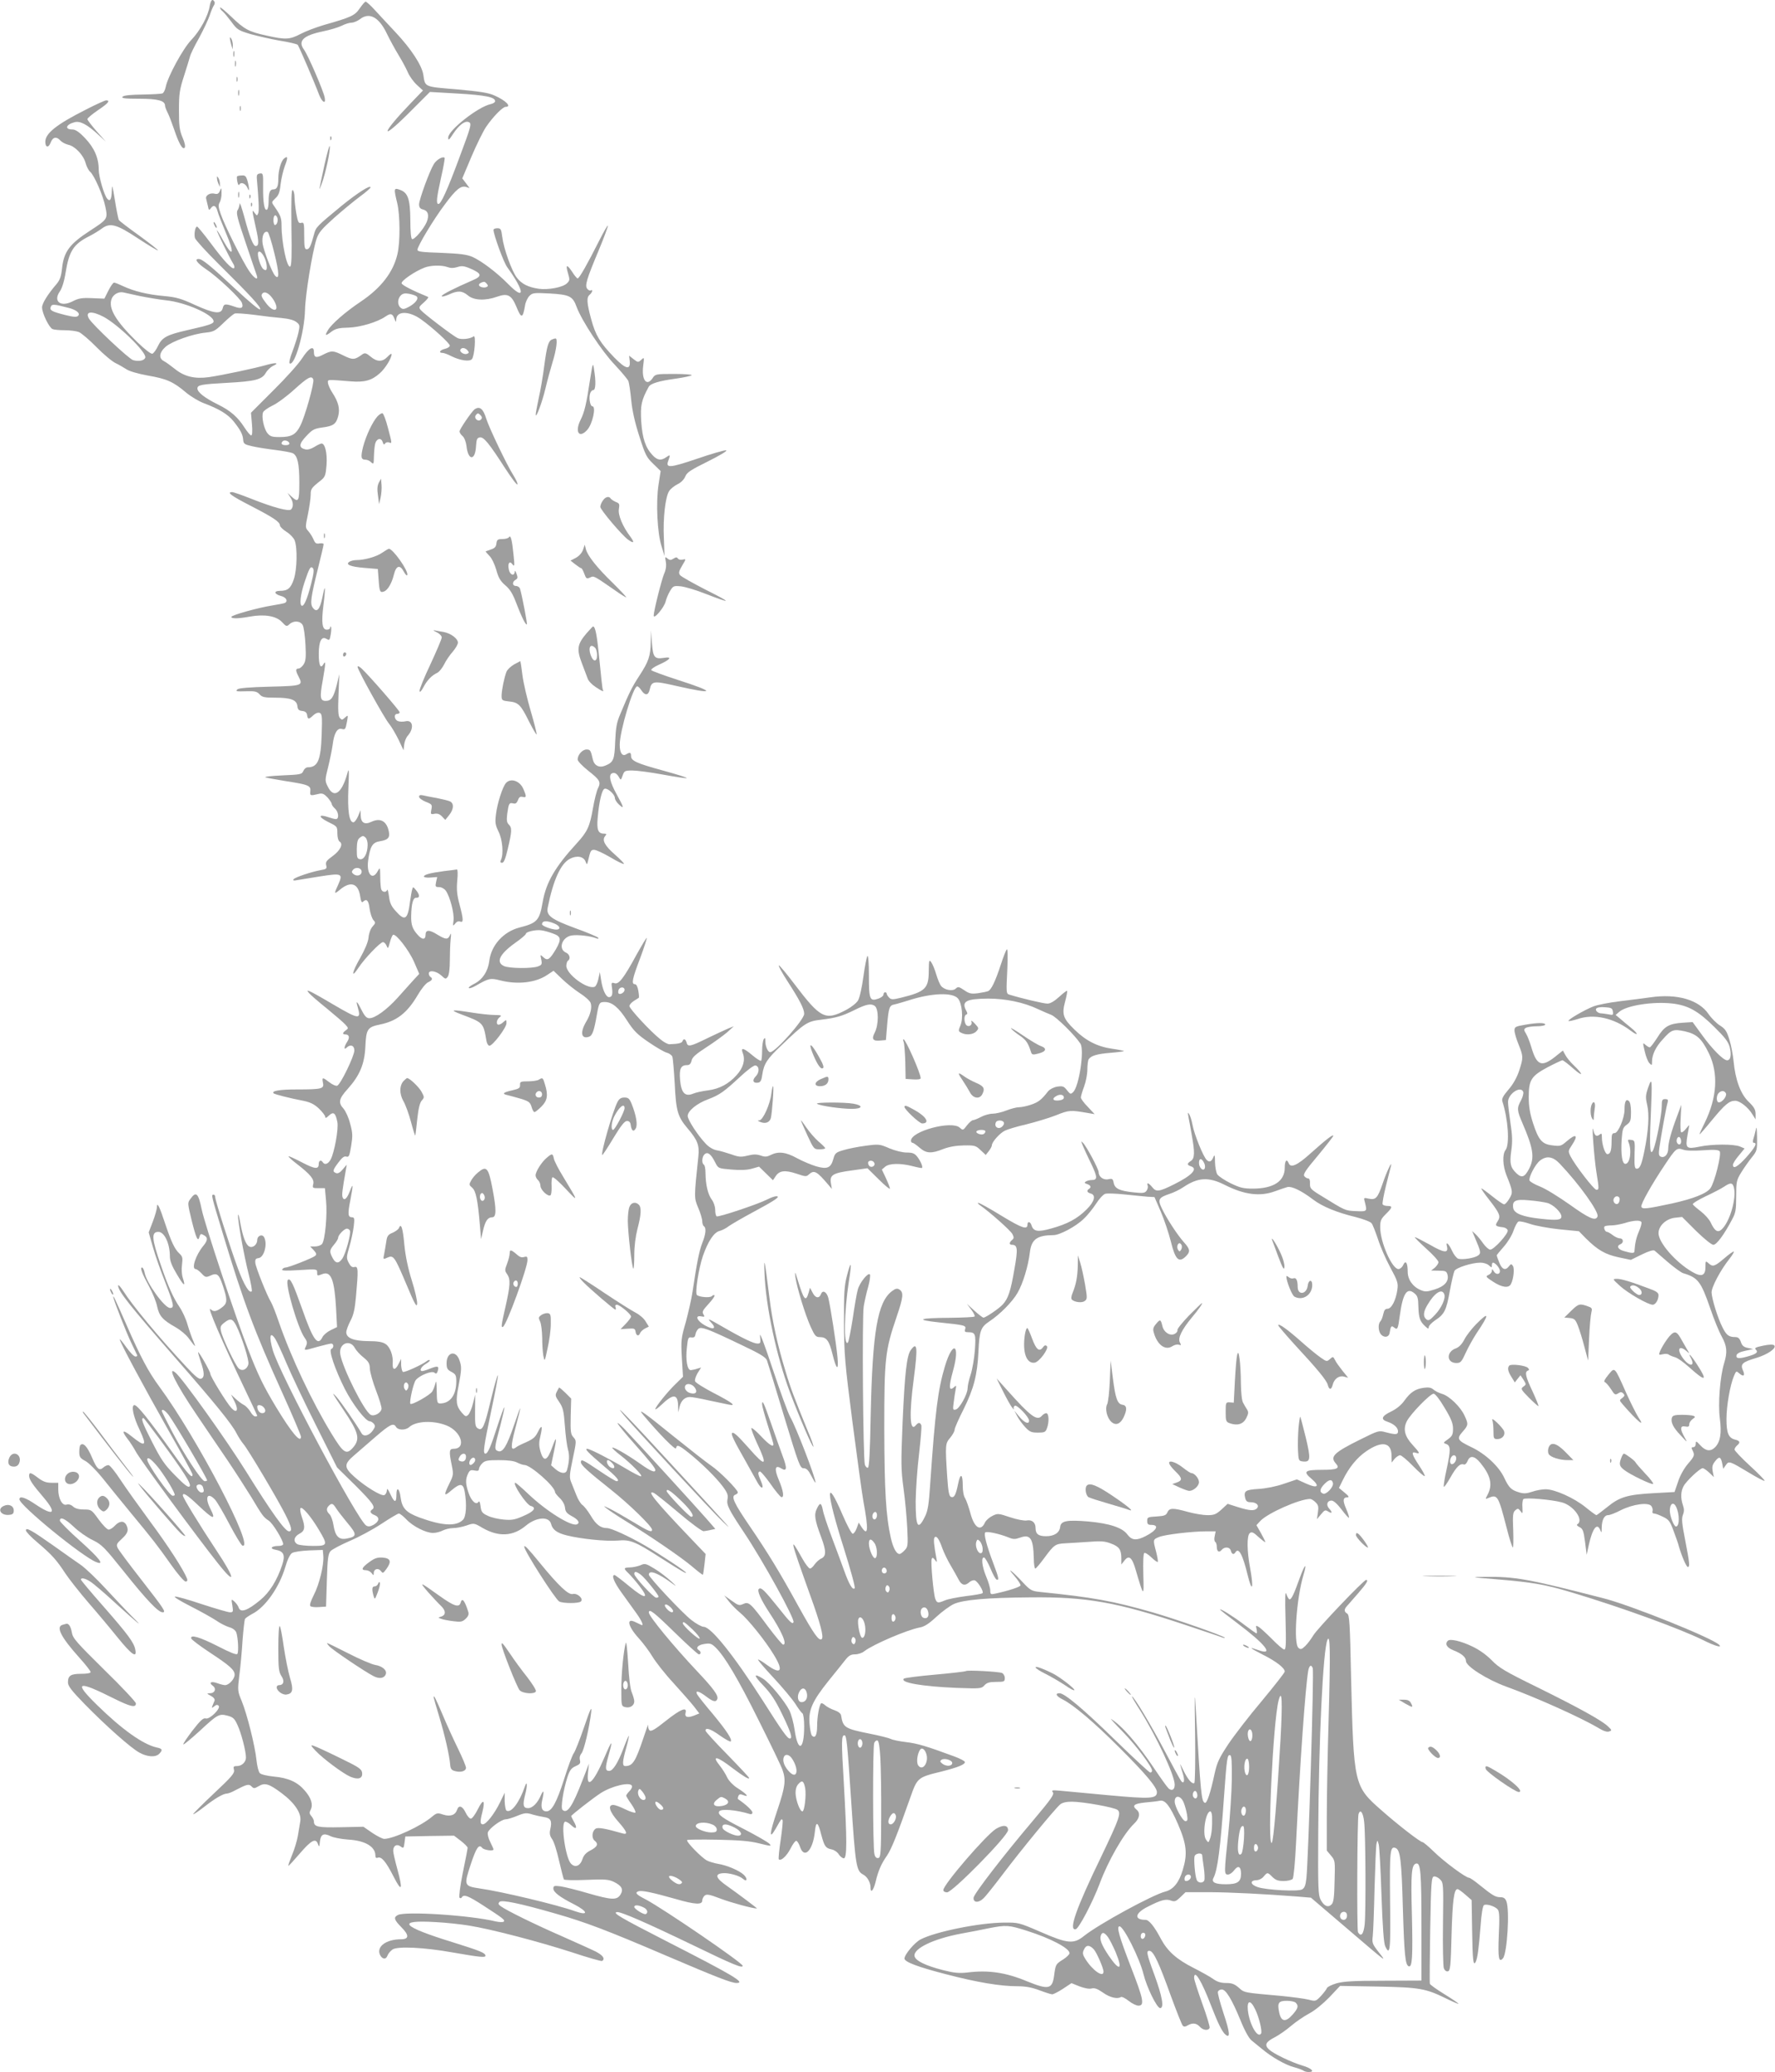 <?xml version="1.0" standalone="no"?>
<!DOCTYPE svg PUBLIC "-//W3C//DTD SVG 20010904//EN"
 "http://www.w3.org/TR/2001/REC-SVG-20010904/DTD/svg10.dtd">
<svg version="1.0" xmlns="http://www.w3.org/2000/svg"
 width="1097pt" height="1280pt" viewBox="0 0 1097 1280"
 preserveAspectRatio="xMidYMid meet">
<g transform="translate(0,1280) scale(0.1,-0.1)"
fill="#9e9e9e" stroke="none">
<path d="M1296 12763 c-9 -61 -60 -154 -114 -210 -51 -53 -146 -227 -158 -291
-4 -19 -13 -36 -20 -39 -8 -3 -63 -6 -123 -7 -73 -1 -114 -5 -123 -13 -10 -10
11 -13 103 -13 116 0 159 -12 159 -43 0 -7 7 -25 15 -41 9 -17 27 -64 41 -105
30 -89 52 -127 65 -114 6 6 2 30 -13 64 -19 45 -22 72 -22 169 0 101 4 126 31
210 17 52 33 106 37 120 3 14 28 66 56 115 27 50 57 113 66 140 9 28 21 55 26
62 5 7 7 17 3 23 -12 20 -22 10 -29 -27z"/>
<path d="M2223 12748 c-30 -44 -51 -54 -223 -103 -47 -14 -111 -38 -143 -55
-67 -35 -92 -36 -209 -10 -111 24 -138 39 -220 118 -38 36 -68 61 -68 55 0 -6
7 -17 17 -24 9 -8 33 -37 54 -65 34 -47 43 -52 115 -74 43 -12 125 -31 182
-41 57 -9 108 -21 112 -26 7 -8 101 -225 132 -308 19 -48 43 -61 35 -19 -7 41
-103 263 -128 297 -40 54 -5 88 116 113 44 9 97 25 117 35 21 11 48 19 61 19
13 0 36 10 51 21 58 46 118 14 167 -89 18 -37 50 -96 72 -132 22 -36 48 -84
58 -108 10 -23 35 -58 56 -77 l37 -34 -75 -78 c-179 -186 -196 -243 -21 -70
l139 139 174 -10 c169 -10 229 -22 229 -47 0 -7 -12 -15 -27 -18 -79 -17 -263
-162 -263 -207 0 -20 5 -16 31 24 36 54 72 81 95 72 21 -8 18 -20 -63 -236
-70 -188 -108 -270 -123 -270 -16 0 -12 36 16 163 15 65 24 120 22 122 -11 11
-50 -11 -67 -39 -27 -44 -91 -220 -91 -249 0 -18 7 -27 24 -31 32 -8 40 -36
23 -78 -18 -42 -76 -110 -90 -105 -7 2 -11 47 -11 118 -1 130 -15 170 -66 187
-36 13 -37 8 -15 -83 18 -75 19 -242 1 -316 -26 -111 -101 -208 -226 -292 -97
-65 -180 -138 -203 -176 -22 -37 -16 -39 24 -8 25 17 45 22 102 23 72 2 180
34 230 69 31 21 42 19 54 -12 10 -25 11 -26 12 -6 2 53 79 53 152 1 72 -51
179 -149 179 -163 0 -7 -13 -16 -30 -20 -31 -7 -42 -25 -15 -25 9 0 33 -9 54
-20 54 -27 114 -36 128 -18 16 20 26 153 10 140 -21 -16 -78 -22 -100 -10 -33
17 -210 152 -227 173 -13 16 -11 20 20 47 19 17 31 32 25 34 -97 40 -160 72
-163 84 -3 16 84 75 142 97 39 15 107 16 142 3 19 -7 37 -7 60 0 27 9 41 8 83
-10 69 -30 72 -46 13 -71 -115 -50 -192 -89 -192 -98 0 -6 19 -1 43 9 56 26
83 25 119 -5 36 -31 108 -34 180 -8 65 23 89 11 119 -61 31 -76 40 -75 54 7 3
21 16 48 27 59 19 19 28 20 125 15 124 -7 143 -17 167 -84 32 -85 156 -274
237 -358 41 -44 79 -89 83 -100 4 -11 12 -63 17 -115 6 -64 22 -138 50 -224
37 -117 45 -132 87 -172 l45 -44 -13 -84 c-17 -110 -8 -299 19 -382 l18 -59
-4 110 c-6 123 9 257 33 292 8 13 31 31 50 41 22 10 41 29 49 48 10 26 34 41
141 94 74 37 122 66 112 68 -10 2 -90 -21 -180 -52 -172 -58 -196 -59 -177
-10 13 35 12 37 -13 20 -32 -23 -55 -20 -85 12 -44 47 -63 104 -70 209 -6 98
1 131 46 213 11 21 65 37 168 51 49 7 92 16 98 21 5 4 -44 8 -108 8 -113 0
-117 -1 -133 -25 -36 -55 -70 -14 -59 74 7 55 7 56 -12 38 -19 -17 -21 -16
-47 4 l-28 22 4 -34 c5 -57 -25 -50 -96 23 -88 91 -115 136 -142 235 -28 103
-30 136 -9 153 16 13 21 35 6 26 -5 -3 -14 1 -21 9 -17 20 -6 57 72 243 33 79
57 146 55 148 -3 3 -27 -40 -55 -95 -71 -141 -122 -231 -132 -231 -4 0 -20 18
-34 41 -33 49 -42 46 -25 -11 11 -37 11 -43 -7 -60 -24 -25 -116 -42 -174 -34
-67 10 -106 30 -136 69 -32 42 -81 179 -90 252 -6 47 -9 53 -30 53 -13 0 -24
-4 -24 -10 0 -29 63 -202 85 -231 109 -150 112 -212 5 -103 -70 71 -163 141
-220 167 -36 15 -75 20 -192 25 -121 4 -148 7 -148 19 0 22 99 187 169 280 68
92 99 118 132 108 l21 -7 -22 30 -23 30 57 135 c31 73 72 156 90 183 43 63
103 124 121 124 40 0 0 40 -69 70 -36 17 -91 25 -233 38 -205 17 -195 13 -207
92 -10 58 -75 158 -171 260 -49 53 -110 117 -133 143 -24 26 -48 47 -52 47 -5
0 -21 -19 -37 -42z m786 -1702 c9 -10 8 -15 -4 -20 -17 -6 -45 2 -45 14 0 8
16 17 31 19 4 1 12 -5 18 -13z m-434 -77 c14 -14 -6 -41 -47 -64 -30 -16 -39
-17 -52 -6 -21 17 -20 55 1 76 12 12 25 15 52 10 20 -4 40 -11 46 -16z m315
-334 c10 -12 9 -16 -4 -21 -18 -7 -49 13 -40 27 8 14 30 11 44 -6z"/>
<path d="M1421 12560 c1 -8 5 -26 9 -40 l8 -25 1 25 c0 14 -4 32 -9 40 -9 13
-10 13 -9 0z"/>
<path d="M1442 12465 c0 -16 2 -22 5 -12 2 9 2 23 0 30 -3 6 -5 -1 -5 -18z"/>
<path d="M1452 12405 c0 -16 2 -22 5 -12 2 9 2 23 0 30 -3 6 -5 -1 -5 -18z"/>
<path d="M1462 12310 c0 -14 2 -19 5 -12 2 6 2 18 0 25 -3 6 -5 1 -5 -13z"/>
<path d="M1472 12225 c0 -16 2 -22 5 -12 2 9 2 23 0 30 -3 6 -5 -1 -5 -18z"/>
<path d="M529 12122 c-180 -91 -249 -146 -249 -198 0 -36 20 -39 33 -5 13 35
36 40 61 12 9 -10 31 -21 47 -25 42 -8 95 -64 108 -113 6 -22 19 -47 28 -54
25 -21 80 -146 94 -216 16 -75 15 -77 -96 -149 -126 -82 -161 -129 -172 -235
-5 -47 -13 -69 -33 -93 -55 -64 -90 -120 -90 -145 0 -36 44 -126 65 -134 9 -4
43 -7 75 -7 32 0 71 -5 87 -11 15 -6 64 -47 109 -93 44 -45 98 -90 120 -100
21 -10 51 -28 67 -38 16 -11 70 -27 131 -38 116 -20 157 -38 236 -105 30 -25
79 -54 108 -65 96 -36 150 -69 185 -112 43 -54 58 -82 60 -116 2 -24 9 -28 57
-39 30 -7 95 -17 144 -23 48 -6 96 -15 106 -20 29 -15 40 -66 40 -181 0 -118
-5 -126 -49 -86 l-24 22 16 -25 c20 -28 22 -61 6 -77 -14 -14 -110 12 -249 67
-55 22 -107 40 -115 40 -37 0 -6 -23 115 -85 141 -73 180 -99 180 -121 0 -7
18 -25 40 -39 23 -14 45 -38 51 -53 18 -46 15 -181 -5 -240 -19 -57 -38 -72
-86 -72 -41 0 -35 -21 8 -32 30 -8 43 -30 24 -42 -5 -3 -40 -10 -78 -16 -89
-14 -254 -60 -254 -71 0 -12 44 -11 115 2 89 16 162 4 197 -33 27 -29 30 -30
47 -14 26 24 68 21 82 -6 7 -13 14 -67 17 -120 4 -79 2 -102 -12 -123 -9 -14
-23 -25 -31 -25 -19 0 -19 -13 1 -51 28 -54 23 -56 -180 -61 -123 -3 -191 -9
-198 -16 -14 -14 -10 -14 67 -12 40 1 55 -3 69 -19 16 -18 31 -21 100 -21 94
0 130 -14 134 -52 2 -21 9 -28 30 -30 19 -2 28 -10 30 -25 4 -28 10 -29 38 -2
14 13 29 19 40 15 14 -6 16 -21 12 -134 -5 -159 -24 -202 -86 -202 -10 0 -22
-10 -27 -22 -9 -22 -18 -23 -130 -28 -66 -3 -113 -8 -105 -12 8 -3 64 -13 124
-23 143 -22 158 -28 154 -63 -3 -28 -1 -29 53 -16 21 5 32 0 53 -22 14 -16 26
-34 26 -40 0 -6 9 -19 20 -29 23 -20 27 -65 6 -65 -7 0 -27 5 -44 11 -64 22
-68 4 -7 -27 59 -29 60 -29 60 -72 0 -25 6 -46 14 -51 24 -15 4 -55 -44 -90
-37 -27 -44 -36 -39 -56 5 -21 2 -24 -33 -30 -57 -10 -162 -45 -169 -57 -5 -8
3 -9 22 -5 16 3 80 13 142 23 134 21 143 18 113 -49 -28 -60 -27 -64 10 -33
66 55 113 40 125 -41 5 -32 10 -41 17 -34 22 22 35 10 41 -41 4 -29 15 -61 23
-71 15 -16 15 -19 -4 -40 -12 -13 -23 -41 -25 -67 -3 -30 -22 -74 -52 -128
-51 -88 -59 -133 -11 -61 38 58 135 159 152 159 7 0 17 -10 22 -22 8 -21 10
-19 20 19 6 23 15 45 20 48 17 10 98 -94 130 -167 l32 -74 -38 -41 c-21 -23
-64 -71 -96 -107 -65 -72 -138 -126 -174 -126 -17 0 -29 12 -48 50 -29 58 -38
64 -24 18 22 -78 9 -77 -150 16 -69 41 -135 78 -146 82 -18 7 -19 6 -5 -11 8
-10 58 -53 110 -95 52 -43 104 -87 115 -100 19 -21 19 -23 2 -35 -21 -15 -22
-25 -3 -25 24 0 29 -19 12 -45 -20 -30 -22 -55 -4 -37 23 23 48 14 48 -17 0
-34 -85 -210 -106 -218 -8 -3 -30 7 -48 21 -43 33 -47 33 -40 -3 8 -37 -7 -41
-161 -41 -107 0 -159 -9 -144 -24 6 -6 99 -30 183 -46 44 -9 68 -21 97 -48 21
-21 39 -43 39 -51 0 -10 7 -8 23 8 29 26 41 16 52 -41 8 -42 -18 -185 -41
-230 -15 -28 -37 -37 -49 -18 -10 17 -25 11 -25 -9 0 -36 -22 -34 -103 8 -44
23 -81 40 -84 38 -2 -2 20 -23 49 -45 87 -67 111 -97 104 -126 -6 -25 -4 -26
33 -26 l39 0 7 -76 c9 -87 -6 -247 -25 -269 -7 -8 -26 -15 -43 -15 l-30 0 22
-23 c17 -19 19 -26 9 -35 -17 -14 -164 -72 -183 -72 -7 0 -17 -5 -21 -12 -5
-8 21 -9 104 -4 109 7 112 6 112 -13 0 -24 0 -24 34 -11 52 19 73 -36 83 -212
l6 -116 -39 -19 c-21 -10 -44 -29 -51 -43 -29 -59 -58 -19 -127 178 -55 154
-72 190 -87 175 -20 -20 61 -296 103 -356 17 -23 18 -33 9 -53 -13 -29 -17
-29 71 -4 40 11 78 20 85 20 17 0 17 -27 1 -33 -19 -6 23 -128 83 -247 49 -96
129 -200 154 -200 7 0 18 -7 25 -15 10 -12 9 -20 -4 -39 -22 -34 -57 -44 -71
-21 -31 55 -128 195 -155 225 -35 38 -28 26 43 -80 93 -138 104 -178 61 -230
-43 -50 -60 -40 -136 85 -119 195 -249 469 -325 689 -19 56 -41 111 -48 122
-23 36 -94 213 -97 242 -2 22 2 28 20 30 36 5 57 92 33 131 -12 19 -41 6 -41
-18 0 -30 -28 -53 -50 -41 -21 11 -39 58 -56 150 -6 36 -12 55 -13 43 -2 -35
37 -250 65 -361 15 -57 23 -106 20 -109 -15 -15 -48 39 -86 142 -47 127 -140
419 -140 440 0 8 -4 15 -10 15 -16 0 -14 -6 56 -237 128 -424 195 -604 370
-990 63 -139 114 -260 114 -268 0 -45 -59 26 -154 183 -78 130 -110 195 -171
352 -76 193 -271 782 -288 867 -21 103 -35 116 -70 67 -19 -25 -18 -27 8 -135
28 -112 39 -134 48 -98 5 17 9 19 26 9 27 -14 26 -32 -3 -67 -47 -57 -75 -143
-46 -143 6 0 22 -12 36 -27 21 -23 27 -25 50 -15 49 23 59 13 90 -88 20 -65
17 -84 -16 -108 -33 -25 -51 -27 -68 -10 -27 27 66 -189 217 -506 39 -81 71
-150 71 -152 0 -2 -6 -4 -13 -4 -7 0 -21 13 -30 30 -10 16 -28 35 -40 41 -12
6 -35 23 -51 38 l-28 26 22 -44 c26 -52 14 -76 -20 -39 -30 32 -130 195 -130
211 0 14 -71 139 -76 134 -1 -1 6 -27 16 -57 24 -69 25 -99 3 -107 -13 -5 -36
14 -91 73 -171 183 -334 380 -391 470 -17 26 -31 41 -31 32 0 -34 72 -124 355
-448 240 -274 348 -407 376 -463 12 -23 31 -53 43 -67 27 -30 212 -341 261
-439 37 -74 43 -101 21 -101 -24 0 -109 119 -262 365 -123 198 -394 577 -439
615 -56 47 4 -74 129 -258 51 -75 135 -200 188 -277 52 -77 120 -183 152 -235
68 -114 74 -122 107 -144 25 -16 89 -121 89 -145 0 -6 -12 -11 -27 -11 -47 0
-60 -17 -19 -24 50 -9 60 -33 40 -93 -32 -97 -78 -170 -135 -217 -79 -66 -123
-81 -134 -47 -3 10 -15 27 -26 37 -20 18 -20 17 -13 -24 6 -39 5 -42 -15 -42
-12 0 -90 23 -173 50 -83 28 -158 49 -167 47 -9 -2 36 -29 99 -61 63 -32 134
-72 158 -88 24 -17 59 -34 78 -40 22 -6 38 -18 44 -32 11 -30 16 -119 7 -133
-5 -8 -46 9 -122 48 -110 56 -171 74 -163 47 2 -7 52 -45 111 -84 128 -84 157
-110 157 -140 0 -26 -35 -64 -59 -64 -8 0 -29 5 -48 12 -38 14 -55 4 -28 -16
24 -17 13 -46 -17 -46 -22 -1 -21 -2 5 -16 18 -10 26 -21 23 -30 -21 -50 -21
-50 -2 -35 11 10 20 11 27 4 16 -16 -55 -86 -79 -79 -15 5 -32 -10 -82 -74
-34 -45 -60 -83 -57 -86 3 -3 47 34 99 81 113 105 122 110 175 96 34 -9 43
-18 61 -58 23 -49 52 -161 52 -200 0 -29 -26 -53 -56 -53 -21 0 -23 -4 -18
-23 5 -21 -13 -42 -125 -147 -72 -68 -129 -125 -127 -127 2 -3 33 18 68 45 66
52 118 82 140 82 8 0 32 9 53 21 71 37 83 40 100 23 13 -14 18 -13 44 2 38 23
65 14 141 -43 81 -60 124 -125 116 -173 -3 -19 -10 -60 -15 -90 -5 -30 -21
-84 -36 -119 -14 -35 -25 -65 -23 -67 2 -2 34 33 71 76 71 83 99 97 112 58 7
-20 9 -18 12 15 5 46 23 55 66 34 18 -9 66 -18 108 -21 106 -6 169 -44 169
-99 0 -13 5 -17 15 -13 23 8 50 -24 97 -116 51 -100 59 -85 24 44 -14 51 -26
103 -26 114 0 32 21 45 45 28 19 -14 20 -13 25 23 l5 38 150 3 151 2 42 -32
c23 -18 42 -37 42 -43 0 -5 -13 -75 -30 -155 -16 -80 -25 -149 -20 -153 4 -5
11 -4 14 2 13 20 37 11 129 -48 128 -83 140 -92 130 -102 -4 -4 -26 -4 -48 1
-161 39 -560 64 -606 40 -28 -15 -24 -29 22 -76 49 -49 47 -74 -3 -74 -91 0
-152 -45 -130 -95 14 -30 38 -32 47 -5 4 11 18 28 31 37 32 21 196 13 369 -18
172 -30 205 -33 205 -21 0 18 -31 30 -200 83 -321 99 -356 140 -106 125 61 -3
152 -13 202 -21 139 -22 436 -100 637 -165 99 -33 184 -57 188 -54 21 13 5 35
-39 58 -26 13 -122 56 -212 96 -167 73 -340 158 -375 184 -16 11 -17 17 -8 27
14 14 126 -9 345 -72 189 -54 322 -105 682 -259 318 -136 406 -170 438 -170
59 0 -20 47 -437 260 -281 144 -331 173 -303 178 23 4 179 -64 478 -208 239
-116 300 -141 300 -124 0 18 -491 353 -599 410 -59 30 -69 42 -46 50 19 8 89
-7 230 -47 120 -35 165 -37 165 -10 0 10 7 24 15 31 13 10 30 7 98 -19 63 -24
198 -61 225 -61 5 0 -118 92 -186 140 -68 47 -77 73 -27 78 36 4 104 -14 127
-35 25 -22 30 1 5 25 -28 27 -107 60 -160 68 -23 4 -53 13 -67 20 -34 17 -134
120 -123 127 4 3 89 4 188 2 137 -3 199 -8 258 -23 73 -18 77 -18 62 -2 -9 10
-79 50 -154 89 -140 71 -168 92 -156 111 11 17 103 10 188 -16 11 -3 17 0 17
9 0 12 -38 48 -89 83 -2 2 -1 10 2 18 5 13 12 14 33 6 38 -15 17 9 -40 45 -25
16 -51 43 -61 63 -9 20 -30 54 -47 75 -53 66 -17 59 82 -18 61 -46 100 -70
100 -59 0 4 -61 69 -135 145 -74 75 -135 142 -135 148 0 21 32 11 90 -31 33
-23 62 -39 66 -36 11 11 -25 66 -111 170 -48 56 -91 111 -96 120 -15 28 10 22
55 -12 43 -33 61 -37 69 -16 8 21 -22 63 -124 171 -149 158 -299 341 -299 363
0 27 29 5 160 -123 76 -74 143 -135 149 -135 14 0 14 17 1 25 -23 14 -8 33 32
39 36 6 45 3 70 -21 56 -54 139 -193 268 -453 73 -146 139 -282 146 -304 22
-62 17 -103 -31 -246 -51 -151 -54 -191 -10 -115 35 62 34 60 41 52 4 -3 -2
-58 -11 -122 -10 -64 -15 -118 -12 -121 13 -13 49 20 73 67 14 28 30 49 36 47
7 -3 17 -20 23 -39 26 -75 79 -20 91 95 7 70 19 64 40 -20 19 -70 26 -81 64
-89 16 -3 36 -17 44 -31 9 -13 23 -24 31 -24 20 0 20 111 0 464 -16 265 -15
296 4 296 13 0 18 -52 41 -400 27 -408 32 -437 74 -460 26 -13 46 -49 46 -80
0 -39 18 -19 31 33 16 69 35 113 71 164 28 42 62 127 143 356 44 125 45 127
193 163 103 26 147 44 145 59 0 6 -29 21 -64 34 -173 64 -230 81 -300 89 -42
5 -85 14 -95 20 -10 5 -68 20 -129 32 -155 31 -165 38 -177 113 -2 12 -18 24
-41 32 -21 7 -47 21 -58 31 -10 9 -22 15 -25 11 -11 -11 -24 -83 -24 -139 0
-56 -12 -80 -32 -60 -6 6 -12 39 -15 75 -7 84 18 139 118 264 41 50 87 108
102 127 22 28 35 36 61 36 18 0 44 8 57 19 54 42 264 132 343 147 29 5 57 23
103 66 36 33 84 68 108 79 58 26 203 39 471 41 349 4 535 -29 959 -170 116
-39 219 -73 230 -78 11 -4 17 -4 14 -1 -11 13 -306 116 -444 156 -252 72 -369
93 -702 127 -46 5 -56 10 -100 57 -65 70 -109 104 -55 43 23 -27 41 -54 39
-60 -3 -10 -74 -33 -157 -51 -27 -6 -30 -4 -30 20 0 14 -11 52 -25 85 -27 64
-33 124 -12 118 6 -3 24 -33 39 -69 14 -35 31 -65 37 -67 17 -6 14 10 -20 100
-42 111 -60 181 -50 191 9 9 87 -8 142 -30 31 -13 42 -13 73 -2 64 23 82 -4
85 -128 0 -35 5 -63 9 -63 5 0 29 29 55 64 61 83 69 89 130 92 29 1 94 6 145
9 75 6 101 4 137 -10 52 -19 65 -38 65 -92 l0 -38 19 24 c28 37 48 21 71 -61
49 -166 50 -167 46 -25 -2 77 0 130 6 133 5 4 25 -9 44 -27 18 -18 36 -30 39
-28 3 3 -2 31 -10 63 -20 76 -20 75 18 91 36 15 204 35 294 35 l56 0 -6 -30
c-4 -16 -2 -32 3 -35 6 -3 10 -17 10 -30 0 -30 14 -39 30 -20 18 22 51 19 57
-5 6 -22 18 -26 28 -10 20 33 45 -13 76 -141 28 -114 38 -82 15 44 -20 107
-21 200 -2 216 12 10 23 5 55 -25 23 -20 41 -34 41 -30 0 3 -12 28 -27 55
l-28 49 24 26 c46 49 243 136 308 136 7 0 22 -9 34 -21 17 -17 19 -28 14 -62
l-6 -42 25 30 c22 27 27 29 45 17 25 -15 27 -5 5 19 -20 22 -12 49 15 49 13 0
36 -21 62 -55 23 -31 44 -54 46 -51 2 2 -5 27 -17 54 -23 53 -21 72 8 72 12 0
7 9 -18 29 l-35 29 24 49 c37 76 87 138 144 177 97 67 157 57 157 -27 l1 -42
18 23 c11 12 26 22 34 22 8 0 44 -30 80 -67 36 -37 69 -65 72 -62 3 4 -13 33
-35 66 -45 68 -50 88 -20 78 29 -9 25 0 -20 49 -49 53 -60 98 -35 147 24 46
144 169 165 169 10 0 36 -33 68 -87 41 -68 52 -96 52 -129 0 -36 -5 -46 -31
-65 -31 -22 -31 -23 -10 -30 27 -11 27 -37 1 -158 -12 -52 -19 -99 -17 -105 2
-6 20 20 41 57 38 67 60 88 83 80 7 -3 17 7 23 21 14 37 43 33 79 -11 63 -77
77 -134 46 -194 -16 -31 -16 -32 1 -24 59 25 63 19 115 -182 17 -68 35 -123
39 -123 3 0 4 49 2 108 -4 93 -2 109 13 122 15 13 19 12 32 -5 13 -19 14 -17
12 22 -2 24 1 47 6 52 12 11 175 -3 237 -20 73 -19 138 -109 97 -135 -7 -4 -2
-11 13 -18 20 -10 25 -23 34 -91 l10 -80 13 60 c23 103 51 141 71 93 7 -20 9
-18 9 15 1 48 16 77 40 77 10 0 45 13 77 30 76 38 171 51 190 26 7 -10 10 -24
7 -32 -3 -8 1 -14 9 -14 8 0 33 -9 55 -20 36 -17 44 -27 66 -87 14 -38 29 -79
32 -93 17 -60 47 -130 56 -130 14 0 11 24 -16 165 -21 105 -23 135 -14 157 8
20 8 36 0 59 -15 44 -14 85 4 118 16 31 101 111 118 111 6 0 24 -12 40 -27
l29 -28 -7 35 c-5 28 -2 42 15 63 25 32 35 29 44 -15 l6 -32 16 23 c19 27 22
26 142 -46 51 -31 95 -54 98 -51 2 3 -38 45 -91 93 -52 48 -95 93 -95 100 0 7
7 18 15 25 22 18 19 29 -10 36 -42 10 -55 40 -55 127 0 82 22 208 46 266 14
33 15 33 34 16 26 -23 37 -13 21 21 -16 37 -2 50 80 74 74 22 131 62 114 79
-7 6 -30 6 -68 -2 -47 -10 -56 -14 -45 -25 16 -16 2 -27 -52 -42 -52 -15 -72
-13 -68 7 2 11 20 21 53 28 l50 11 -33 7 c-25 5 -36 14 -43 37 -8 22 -17 30
-34 30 -40 0 -55 11 -79 59 -30 58 -66 176 -68 216 -1 33 55 139 111 209 17
22 29 41 26 44 -2 3 -29 -16 -59 -42 -60 -51 -71 -54 -98 -29 -17 15 -18 14
-18 -25 0 -54 -25 -63 -84 -28 -102 60 -206 180 -206 238 0 45 47 89 101 95
l45 5 86 -86 c50 -49 96 -86 107 -86 20 0 66 62 115 155 23 42 26 60 26 144 0
89 2 100 30 146 17 28 46 69 65 93 34 42 35 46 34 125 -1 61 -3 73 -8 47 -4
-19 -11 -45 -15 -57 -5 -14 -3 -23 3 -23 23 0 9 -27 -45 -88 -54 -60 -84 -77
-84 -48 0 8 16 34 36 57 l36 44 -28 12 c-38 16 -173 16 -252 -1 -80 -16 -87
-10 -73 70 6 32 11 60 11 62 0 3 -9 -7 -21 -22 -11 -14 -24 -24 -29 -21 -4 3
-6 42 -3 88 l4 82 -26 -70 c-36 -95 -55 -164 -55 -201 0 -35 -22 -59 -45 -50
-13 5 -15 15 -10 53 11 78 43 256 51 281 5 18 2 22 -15 22 -18 0 -21 -6 -21
-45 0 -49 -34 -224 -51 -265 -21 -50 -26 6 -17 200 10 233 9 253 -16 181 -16
-47 -17 -60 -6 -107 14 -59 8 -161 -17 -283 -18 -88 -28 -111 -48 -111 -12 0
-15 16 -13 88 3 85 2 87 -21 90 -20 3 -23 1 -16 -15 21 -51 9 -133 -20 -133
-20 0 -28 58 -23 147 5 68 8 78 32 95 23 17 26 27 26 78 0 37 -5 62 -14 69
-17 14 -26 -5 -26 -54 0 -52 -39 -145 -61 -145 -16 0 -19 -8 -19 -49 0 -58 -7
-81 -26 -81 -14 0 -34 59 -34 104 0 24 -2 27 -15 16 -19 -15 -31 -5 -38 30
-12 53 6 -180 19 -260 17 -106 17 -110 0 -110 -15 0 -132 152 -160 207 -15 31
-15 33 9 69 42 63 26 74 -33 23 -33 -29 -40 -31 -86 -25 -66 7 -87 32 -122
139 -19 60 -26 103 -26 160 0 106 16 130 117 184 44 23 85 42 91 43 5 0 36
-23 68 -52 63 -55 63 -37 1 22 -20 19 -43 47 -51 63 l-15 27 -50 -40 c-82 -64
-112 -52 -145 61 -9 30 -23 67 -32 82 -15 24 -15 29 -2 37 8 5 39 10 68 10 28
0 52 5 52 10 0 13 -48 13 -127 -1 -57 -10 -63 -13 -63 -35 0 -14 11 -52 25
-86 30 -75 30 -81 4 -162 -14 -42 -37 -84 -66 -117 -34 -40 -43 -57 -38 -73
36 -111 46 -266 20 -300 -21 -28 -18 -97 6 -158 39 -96 40 -106 17 -143 -11
-19 -25 -35 -32 -35 -7 0 -40 23 -75 51 -35 28 -64 49 -66 47 -2 -2 21 -35 51
-73 65 -84 70 -99 49 -131 -17 -26 -13 -30 35 -36 14 -2 26 -10 28 -19 4 -21
-85 -119 -108 -119 -9 0 -29 18 -44 39 -15 22 -37 48 -48 58 l-20 18 17 -40
c38 -89 39 -97 20 -111 -22 -16 -96 -28 -123 -20 -10 4 -27 25 -37 47 -20 44
-41 65 -33 31 12 -46 -16 -43 -106 9 -49 27 -90 48 -92 46 -2 -2 30 -34 71
-71 41 -37 75 -74 75 -83 0 -8 -10 -23 -22 -34 l-23 -18 47 -1 c42 0 48 -3 54
-25 10 -40 -18 -72 -80 -91 -46 -15 -59 -15 -85 -4 -49 20 -81 65 -81 113 0
57 -13 75 -28 42 -6 -14 -20 -25 -29 -25 -40 0 -113 167 -113 258 0 42 5 52
35 82 41 40 43 50 11 50 -14 0 -27 4 -31 10 -3 5 6 55 20 112 14 57 28 112 31
123 11 45 -26 -33 -51 -107 -31 -90 -42 -102 -86 -93 -31 7 -32 7 -24 -21 15
-59 15 -59 -55 -56 -68 3 -64 2 -215 95 -64 39 -70 46 -69 75 1 20 -3 32 -11
32 -7 0 -18 6 -24 14 -9 11 8 37 84 127 52 63 95 118 95 122 0 12 -44 -22
-139 -107 -84 -76 -125 -94 -137 -61 -12 29 -24 14 -24 -29 0 -83 -68 -128
-195 -129 -61 0 -81 5 -139 33 -37 18 -74 43 -82 54 -8 11 -14 45 -15 76 0 41
-2 50 -9 34 -12 -31 -26 -37 -43 -19 -21 21 -76 156 -87 216 -5 27 -15 58 -21
67 -8 13 -9 9 -4 -18 4 -19 13 -69 20 -110 20 -108 19 -147 -5 -162 -25 -16
-25 -25 0 -33 46 -15 6 -57 -105 -112 -90 -45 -110 -48 -133 -18 -22 27 -37
33 -29 11 3 -8 0 -22 -7 -32 -11 -15 -23 -16 -80 -10 -87 9 -116 23 -123 58
-5 26 -9 28 -33 23 -30 -7 -60 15 -60 43 0 20 -75 160 -97 182 -13 13 -13 11
0 -20 8 -19 31 -70 52 -112 38 -80 39 -98 2 -98 -12 0 -28 -4 -36 -9 -11 -7
-9 -10 8 -16 22 -7 27 -20 11 -30 -16 -10 -12 -22 10 -28 35 -9 25 -50 -25
-99 -57 -57 -119 -90 -217 -117 -84 -24 -111 -19 -123 19 -7 24 -25 27 -25 5
0 -34 -33 -23 -160 54 -73 45 -138 81 -144 80 -6 0 0 -8 14 -17 57 -40 186
-154 197 -176 10 -20 10 -26 -2 -36 -19 -16 -19 -30 -1 -30 35 0 38 -25 15
-152 -23 -135 -38 -180 -72 -217 -23 -25 -105 -81 -119 -81 -5 0 -29 19 -55
42 l-47 43 27 -36 c15 -20 24 -39 20 -42 -3 -4 -72 -7 -152 -8 -191 -1 -220
-12 -71 -28 164 -17 172 -19 165 -42 -5 -15 -1 -19 17 -19 47 0 50 -10 43
-111 -4 -52 -16 -120 -26 -151 -11 -32 -19 -70 -19 -85 -1 -38 -51 -127 -74
-131 -17 -4 -18 0 -12 44 3 27 9 63 12 79 5 25 4 28 -7 18 -35 -33 -37 -3 -9
99 46 165 -1 191 -50 28 -44 -148 -60 -276 -91 -725 -8 -128 -15 -169 -32
-203 -44 -90 -58 -67 -58 94 1 71 10 202 21 292 10 89 17 169 14 177 -8 19
-18 19 -34 0 -37 -45 -42 65 -13 285 26 198 22 235 -18 180 -25 -35 -37 -136
-51 -451 -10 -249 -10 -286 6 -404 10 -71 20 -182 23 -245 5 -108 4 -116 -16
-137 -12 -13 -26 -23 -31 -23 -20 0 -39 34 -54 97 -31 137 -40 295 -41 678 0
432 5 481 76 689 42 124 45 152 17 170 -13 8 -24 6 -45 -10 -90 -67 -121 -251
-132 -768 -4 -222 -9 -320 -17 -323 -6 -2 -15 6 -19 19 -11 36 -18 916 -7 978
5 30 17 85 28 122 10 37 14 71 10 75 -12 13 -64 -52 -75 -95 -6 -21 -20 -101
-31 -178 -12 -76 -25 -143 -30 -148 -27 -27 -23 189 6 377 9 54 14 101 11 103
-3 3 -13 -28 -23 -68 -16 -61 -19 -109 -18 -288 1 -198 5 -247 53 -620 29
-222 59 -441 67 -485 33 -178 29 -220 -12 -158 l-17 27 -12 -34 c-7 -19 -18
-35 -25 -35 -7 0 -35 52 -62 115 -108 252 -104 145 7 -204 43 -137 72 -243 67
-248 -13 -13 -35 25 -66 112 -15 41 -49 134 -76 205 -27 72 -52 147 -55 168
-9 45 -18 47 -37 6 -18 -36 -12 -71 27 -175 32 -86 32 -117 1 -132 -14 -6 -32
-23 -42 -37 -9 -14 -22 -25 -28 -25 -7 0 -28 27 -47 61 -83 148 -80 132 51
-234 59 -163 82 -249 69 -262 -17 -16 -48 28 -144 201 -119 217 -192 335 -301
495 -99 145 -117 185 -90 195 9 3 16 10 16 14 0 17 -114 132 -164 165 -28 19
-134 102 -236 184 -176 143 -226 179 -184 129 100 -119 199 -219 202 -205 5
25 16 21 79 -29 82 -66 168 -151 210 -207 29 -39 34 -54 29 -79 -7 -35 8 -64
104 -208 115 -172 315 -534 304 -552 -8 -13 -20 -2 -97 95 -83 103 -102 122
-116 112 -15 -9 10 -65 63 -146 77 -116 113 -199 86 -199 -6 0 -48 51 -94 112
-108 146 -118 155 -153 139 -24 -11 -31 -9 -72 21 l-45 32 28 -36 c15 -20 47
-52 70 -71 50 -41 156 -173 208 -259 63 -102 45 -127 -44 -62 -27 20 -51 34
-53 32 -3 -3 40 -53 95 -112 56 -60 116 -132 135 -161 18 -29 38 -56 44 -59 6
-4 11 -39 11 -81 0 -149 -39 -163 -59 -22 -6 43 -21 97 -32 120 -30 59 -124
173 -164 197 -60 37 -59 21 4 -44 47 -50 74 -91 116 -178 53 -110 65 -148 46
-148 -15 0 -48 47 -168 236 -178 278 -319 454 -364 454 -12 0 -47 19 -76 42
-55 42 -263 264 -263 280 0 33 59 10 150 -58 24 -18 20 -12 -12 17 -26 24 -72
60 -103 78 -54 33 -59 34 -88 21 -18 -7 -47 -13 -64 -13 -40 -1 -41 -6 -8 -37
14 -14 44 -48 67 -78 64 -82 36 -83 -62 -2 -47 39 -88 70 -92 70 -21 0 -3 -45
45 -111 29 -41 70 -97 90 -125 34 -47 48 -81 30 -72 -5 2 -20 10 -36 17 -59
30 -47 -26 22 -101 27 -30 65 -81 84 -113 20 -33 77 -106 129 -162 51 -56 108
-121 127 -145 l33 -43 -32 -13 c-41 -16 -60 -10 -53 17 10 39 -30 23 -121 -49
-66 -53 -92 -68 -101 -60 -7 6 -11 21 -9 33 2 12 -11 -23 -29 -78 -50 -149
-67 -175 -113 -175 -19 0 -18 27 6 112 11 39 18 73 17 75 -2 2 -18 -35 -35
-81 -34 -88 -64 -136 -87 -136 -25 0 -26 18 -5 92 30 107 24 105 -26 -12 -66
-154 -111 -195 -100 -92 l6 57 -40 -103 c-62 -161 -95 -211 -124 -182 -12 12
5 121 31 202 14 42 24 56 50 67 27 12 32 18 27 38 -4 15 0 30 10 42 15 17 48
156 60 256 4 39 -6 17 -44 -94 -27 -79 -56 -151 -63 -160 -8 -9 -36 -82 -61
-163 -46 -143 -76 -198 -109 -198 -27 0 -36 23 -27 65 14 59 11 75 -7 35 -20
-48 -52 -80 -79 -80 -31 0 -35 19 -18 85 14 53 12 91 -2 49 -34 -99 -85 -167
-114 -149 -5 3 -10 30 -11 58 l0 52 -29 -60 c-34 -70 -85 -135 -106 -135 -17
0 -18 17 -3 75 19 76 6 86 -27 20 -16 -33 -36 -60 -44 -60 -8 0 -23 17 -32 37
-20 42 -43 49 -53 18 -11 -33 -42 -44 -86 -30 -35 12 -40 11 -69 -13 -68 -58
-237 -136 -295 -137 -11 0 -44 17 -74 37 l-55 38 -139 -3 c-142 -3 -167 2
-167 36 0 8 -7 23 -16 33 -12 14 -13 22 -4 39 16 31 4 72 -36 118 -45 53 -102
79 -192 87 -40 4 -79 13 -86 21 -8 7 -17 44 -21 81 -9 88 -58 283 -91 364 -26
62 -26 66 -15 159 7 52 16 150 20 217 5 66 12 126 15 132 4 6 25 20 45 31 80
40 167 164 204 289 13 45 29 79 42 87 11 7 57 14 105 16 l85 3 3 -36 c5 -56
-25 -178 -59 -243 -18 -36 -27 -62 -21 -68 5 -5 29 -8 53 -6 l44 3 5 162 c4
135 8 164 23 181 9 10 62 38 117 62 55 23 144 71 197 106 53 35 102 64 108 64
6 0 27 -16 46 -36 40 -43 121 -84 165 -84 18 0 45 7 60 15 16 8 45 15 65 15
19 0 56 7 82 16 46 16 47 16 101 -16 99 -56 187 -51 266 15 65 54 144 59 156
10 9 -35 36 -55 96 -70 87 -22 245 -38 316 -32 75 7 107 -5 262 -105 124 -79
160 -100 160 -94 0 8 -159 113 -255 169 -99 57 -208 107 -234 107 -39 0 -68
22 -99 75 -18 30 -42 61 -53 68 -11 8 -28 36 -38 63 -11 27 -25 63 -32 80 -11
27 -9 48 11 143 23 109 23 111 4 132 -17 18 -19 35 -17 130 l3 109 -36 36
c-20 19 -37 34 -39 32 -1 -2 -8 -13 -14 -26 -11 -21 -9 -29 15 -63 23 -34 28
-53 35 -146 4 -60 13 -125 19 -147 11 -35 8 -79 -6 -128 -7 -25 -38 -22 -71 6
l-27 24 13 63 c24 109 22 127 -5 52 -31 -89 -54 -98 -74 -29 -10 36 -10 55 0
96 15 63 8 73 -16 23 -18 -35 -29 -44 -94 -72 -14 -6 -33 -16 -42 -23 -32 -23
-33 3 -4 115 43 163 42 166 -7 24 -45 -132 -70 -173 -100 -161 -23 8 -22 21
14 153 16 62 28 115 26 117 -2 3 -21 -49 -42 -113 -41 -128 -60 -173 -75 -173
-17 0 -11 40 35 260 25 117 44 218 42 224 -2 6 -21 -60 -42 -146 -41 -173 -53
-200 -82 -182 -16 10 -18 25 -17 110 l1 99 -14 -55 c-7 -30 -21 -62 -29 -70
-14 -13 -18 -12 -40 13 -35 41 -39 70 -20 166 19 101 20 118 5 159 -22 63 -79
49 -79 -19 0 -33 5 -41 30 -54 26 -14 30 -21 30 -59 0 -84 -38 -136 -100 -136
-18 0 -20 6 -21 78 -1 54 -3 68 -8 47 -4 -16 -12 -39 -19 -50 -11 -22 -129
-88 -136 -77 -7 13 19 129 34 147 24 29 99 59 115 45 10 -9 15 -6 20 10 10 31
1 34 -45 16 -22 -9 -45 -16 -50 -16 -21 0 -8 27 21 44 17 10 28 20 25 23 -3 3
-11 1 -18 -5 -28 -22 -139 -73 -148 -67 -5 3 -10 23 -11 43 l0 37 -17 -33
c-19 -39 -38 -37 -35 4 4 49 -16 103 -44 121 -19 13 -49 18 -108 18 -90 1
-135 19 -135 55 0 11 11 42 25 69 20 37 28 73 35 152 15 165 14 188 -9 182
-14 -4 -24 3 -36 26 -15 29 -14 36 4 99 11 37 23 93 27 125 6 49 4 57 -10 57
-26 0 -28 19 -11 105 19 100 18 111 -3 56 -18 -47 -36 -62 -45 -37 -5 14 -2
42 20 166 l6 35 -25 -29 c-16 -20 -30 -27 -41 -23 -23 9 -22 17 14 65 23 31
36 41 49 37 16 -5 20 4 30 65 10 61 10 80 -6 138 -9 37 -28 78 -41 93 -34 37
-29 62 26 122 74 83 104 153 109 262 5 108 13 120 91 136 103 21 168 72 232
181 22 38 51 74 65 80 26 12 30 23 14 33 -5 3 -10 13 -10 21 0 23 46 16 77
-12 26 -24 28 -24 40 -8 8 11 13 49 13 100 0 44 2 103 5 130 4 38 3 44 -4 27
-13 -29 -26 -28 -76 2 -52 33 -75 32 -75 0 0 -31 -20 -32 -47 -2 -34 37 -43
63 -42 119 2 79 12 113 32 112 22 -2 22 18 -2 47 -18 22 -19 22 -24 3 -3 -10
-9 -44 -13 -74 -14 -111 -31 -123 -87 -60 -28 30 -38 51 -43 92 -4 29 -9 47
-11 41 -6 -18 -30 -16 -37 3 -3 9 -6 43 -6 77 -1 61 -1 61 -16 35 -32 -60 -70
-18 -59 65 12 89 27 113 73 120 55 9 66 25 51 76 -16 52 -53 68 -104 44 -42
-20 -65 -6 -66 41 l-1 31 -15 -37 c-9 -21 -22 -38 -29 -38 -26 0 -37 70 -31
209 5 121 4 131 -7 91 -35 -125 -85 -156 -122 -76 -16 32 -16 39 4 118 11 45
24 108 28 138 8 68 28 104 55 97 23 -6 24 -4 34 48 7 39 6 39 -13 22 -17 -16
-20 -16 -32 -2 -10 12 -12 47 -8 143 l5 127 -16 -67 c-20 -77 -34 -98 -68 -98
-34 0 -38 21 -19 124 19 108 20 129 5 103 -18 -31 -29 -8 -29 62 0 80 17 113
48 94 18 -11 20 -8 26 29 4 22 4 43 1 46 -3 3 -5 0 -5 -6 0 -7 -9 -12 -20 -12
-29 0 -35 41 -21 153 7 55 11 101 8 103 -2 2 -9 -26 -16 -62 -15 -71 -34 -91
-58 -58 -18 24 -12 65 33 246 19 75 34 141 34 146 0 5 -11 7 -25 5 -20 -4 -27
0 -37 23 -6 16 -21 39 -32 52 -20 22 -20 24 -3 105 9 45 17 99 17 120 0 37 4
43 64 90 25 21 29 31 34 95 5 72 -9 132 -31 132 -5 0 -25 -9 -44 -21 -21 -13
-42 -19 -57 -15 -41 10 -39 34 7 82 37 40 49 46 99 53 68 9 85 21 98 70 12 45
1 88 -35 143 -14 21 -26 48 -28 60 -2 25 -12 24 140 12 84 -7 130 5 179 49 34
29 74 94 74 118 0 7 -11 0 -25 -15 -31 -33 -65 -33 -105 1 -26 22 -35 24 -49
15 -49 -36 -60 -37 -117 -9 -65 32 -73 33 -125 7 -45 -24 -59 -20 -59 16 0 42
-31 25 -74 -41 -21 -33 -101 -122 -177 -197 l-138 -138 6 -70 c4 -46 2 -70 -5
-70 -5 0 -24 22 -42 50 -41 64 -86 103 -163 141 -83 41 -127 76 -127 99 0 22
24 26 185 35 169 9 213 20 236 59 10 18 31 38 45 45 43 19 20 23 -37 7 -76
-22 -276 -64 -358 -76 -88 -12 -152 3 -212 52 -24 19 -54 41 -66 47 -34 17
-29 54 11 89 40 34 166 79 246 87 49 5 60 10 110 59 30 29 62 56 71 59 9 3 63
-1 120 -8 57 -8 134 -17 171 -20 43 -4 76 -13 90 -25 21 -16 22 -21 12 -66 -6
-27 -23 -79 -37 -116 -15 -38 -22 -70 -17 -73 31 -19 92 194 95 330 2 95 45
357 71 438 13 40 32 62 110 132 52 46 124 105 159 131 36 26 65 52 65 56 0 18
-82 -35 -177 -112 -160 -132 -160 -132 -173 -180 -19 -71 -28 -90 -45 -90 -12
0 -15 15 -15 84 0 77 -1 84 -19 79 -16 -4 -20 4 -30 59 -6 36 -11 81 -11 101
0 20 -5 39 -11 43 -8 5 -10 -57 -8 -231 3 -174 1 -239 -8 -242 -20 -7 -53 147
-53 254 0 47 -7 64 -44 117 -19 27 -19 27 6 51 20 18 27 37 32 86 4 34 16 85
26 113 21 53 19 66 -5 46 -18 -15 -35 -73 -35 -122 0 -49 -8 -68 -30 -68 -22
0 -30 -19 -30 -75 0 -24 -4 -47 -10 -50 -16 -10 -25 44 -24 138 1 84 0 88 -20
85 -16 -2 -20 -9 -19 -28 12 -137 15 -201 9 -217 -7 -17 -8 -17 -22 1 -18 25
-18 23 6 -86 21 -91 21 -118 0 -118 -15 0 -37 55 -70 179 -16 58 -29 96 -29
83 -1 -12 -6 -31 -13 -41 -10 -16 -1 -50 51 -203 34 -100 64 -191 68 -200 11
-34 -16 -18 -47 27 -39 57 -152 282 -176 353 -15 43 -16 56 -6 72 6 11 12 37
11 57 0 34 -1 36 -10 14 -7 -17 -15 -22 -31 -18 -29 8 -60 -10 -54 -31 2 -9 7
-30 11 -46 5 -26 7 -27 19 -11 16 22 32 14 41 -22 4 -16 27 -75 51 -132 55
-128 45 -158 -15 -50 -22 41 -41 70 -41 66 0 -10 79 -170 100 -204 8 -12 11
-25 7 -29 -11 -12 -62 42 -145 154 -42 56 -80 102 -84 102 -12 0 -20 -46 -13
-71 4 -12 71 -86 149 -163 198 -196 259 -263 254 -277 -3 -8 -66 45 -149 122
-162 151 -209 189 -232 189 -28 0 -8 -26 49 -65 67 -44 211 -180 219 -206 11
-32 -3 -39 -47 -23 -56 19 -65 18 -72 -11 -10 -38 -54 -32 -171 21 -84 39
-115 48 -190 55 -103 9 -188 30 -254 61 -25 12 -50 22 -56 22 -5 1 -21 -21
-35 -49 l-25 -50 -76 3 c-63 3 -84 -1 -119 -19 -75 -39 -124 -1 -80 61 13 19
27 62 35 114 22 136 49 178 149 228 22 11 56 32 74 45 52 39 91 29 228 -62 64
-42 118 -74 120 -72 3 2 -49 43 -115 91 -66 47 -123 91 -126 96 -4 6 -15 61
-25 123 -15 93 -18 103 -19 60 -1 -54 -11 -72 -29 -50 -19 23 -52 136 -52 180
0 71 -28 135 -85 194 -36 38 -59 53 -77 53 -51 0 -41 31 13 45 34 9 77 -14
143 -74 l50 -46 -57 64 c-31 36 -57 69 -57 75 0 6 30 31 65 55 63 42 79 61 51
61 -7 0 -65 -26 -127 -58z m1185 -667 c6 -18 -2 -45 -15 -45 -5 0 -9 14 -9 30
0 32 14 40 24 15z m-18 -221 c30 -120 31 -165 5 -138 -19 18 -71 154 -78 199
-6 46 8 80 31 72 6 -2 25 -62 42 -133z m-50 -60 c7 -40 1 -52 -19 -36 -18 15
-40 89 -31 104 11 17 42 -26 50 -68z m-781 -203 c50 -10 122 -22 160 -26 121
-12 295 -89 295 -130 0 -15 -24 -23 -164 -55 -123 -28 -154 -44 -179 -96 -11
-24 -27 -46 -35 -49 -9 -3 -45 25 -94 72 -134 131 -180 209 -158 267 10 27 42
45 70 40 8 -2 56 -12 105 -23z m826 -24 c42 -69 2 -85 -48 -18 -26 34 -31 46
-22 57 15 18 44 2 70 -39z m-1271 -48 c51 -12 78 -34 63 -50 -9 -9 -27 -8 -80
5 -83 21 -98 29 -89 51 6 17 19 17 106 -6z m220 -56 c91 -49 264 -217 258
-251 -4 -19 -38 -27 -75 -17 -25 6 -256 223 -274 258 -24 44 18 48 91 10z
m1296 -387 c8 -20 -51 -229 -80 -286 -28 -55 -54 -70 -128 -70 -48 0 -59 4
-76 25 -21 27 -37 101 -26 128 3 9 29 27 57 41 29 13 90 58 136 100 84 76 107
88 117 62z m-148 -393 c2 -8 -6 -13 -22 -13 -25 0 -33 10 -19 24 10 10 36 3
41 -11z m135 -869 c-25 -97 -44 -140 -58 -136 -15 5 -8 69 16 142 30 90 38
105 52 91 9 -9 6 -33 -10 -97z m349 -1615 c-1 -52 -22 -90 -46 -87 -19 3 -21
10 -21 62 1 46 5 61 20 72 16 12 21 12 34 0 8 -8 14 -29 13 -47z m-37 -164 c0
-23 -30 -32 -51 -14 -11 9 -12 15 -2 26 17 20 53 12 53 -12z m7179 -1360 c3
-9 -3 -32 -14 -53 -26 -48 -25 -61 9 -140 68 -157 76 -213 42 -281 -28 -53
-45 -60 -78 -30 -38 36 -44 61 -33 140 8 54 7 94 -5 172 -8 55 -15 113 -15
129 0 51 78 103 94 63z m976 -306 c0 -20 -15 -26 -25 -9 -9 15 3 43 15 35 5
-3 10 -15 10 -26z m135 -55 c69 5 95 3 103 -6 13 -16 -31 -192 -57 -228 -23
-33 -108 -66 -240 -95 -154 -33 -181 -36 -187 -20 -6 14 64 139 149 265 64 96
71 101 109 88 19 -7 66 -8 123 -4z m-886 -82 c122 -128 245 -300 234 -327 -11
-30 -51 -13 -171 73 -68 48 -150 99 -184 112 -33 13 -62 30 -65 37 -7 19 35
100 64 123 41 32 80 26 122 -18z m-2199 7 c7 -11 9 -27 6 -36 -9 -22 -36 3
-36 33 0 30 16 31 30 3z m130 -139 c121 -61 217 -73 310 -39 30 11 65 23 77
26 27 6 87 -23 158 -77 58 -44 146 -80 265 -109 47 -12 91 -29 97 -38 7 -9 24
-53 39 -97 14 -45 48 -123 76 -175 46 -85 50 -98 44 -139 -9 -64 -36 -117 -61
-117 -14 0 -21 -9 -26 -33 -4 -19 -12 -39 -18 -45 -16 -16 -13 -63 5 -82 21
-21 48 -15 52 10 7 43 11 48 27 35 22 -18 25 -11 36 72 19 138 44 177 90 139
20 -16 24 -29 25 -84 2 -69 10 -91 43 -121 17 -16 21 -16 21 -4 0 8 18 27 40
42 57 37 69 62 90 180 11 59 24 115 29 125 11 20 108 51 161 51 18 0 42 -7 52
-17 17 -15 18 -15 18 0 0 10 3 17 7 17 14 0 43 -34 43 -52 0 -23 -26 -24 -39
0 -9 14 -10 15 -11 1 0 -9 -9 -20 -21 -25 -19 -9 -17 -12 29 -42 55 -36 97
-41 110 -14 16 29 23 96 12 112 -9 13 -12 13 -24 -2 -22 -29 -43 -21 -60 22
-9 22 -16 42 -16 45 0 2 20 27 44 54 24 27 51 71 60 99 10 28 23 53 31 56 8 3
40 -4 72 -15 32 -11 113 -26 179 -33 l122 -12 44 -45 c72 -71 118 -98 201
-116 l76 -16 67 33 c43 21 72 30 80 24 6 -5 43 -37 82 -71 39 -33 81 -64 94
-68 93 -28 110 -51 169 -221 22 -65 54 -143 70 -171 32 -59 36 -95 14 -166
-25 -84 -38 -248 -26 -340 12 -91 3 -145 -30 -178 -27 -27 -57 -24 -90 12 -26
28 -29 29 -29 10 0 -12 -6 -21 -15 -21 -12 0 -13 -4 -5 -19 15 -30 13 -36 -29
-85 -23 -27 -48 -71 -60 -109 l-22 -64 -127 -7 c-164 -9 -212 -23 -289 -86
-34 -27 -64 -50 -67 -50 -3 0 -34 22 -68 50 -71 57 -189 110 -246 110 -22 0
-59 -7 -82 -15 -33 -11 -51 -13 -79 -5 -51 15 -65 28 -95 92 -33 70 -116 147
-202 188 -88 42 -93 52 -55 95 36 41 37 47 12 100 -24 54 -95 122 -138 134
-20 6 -44 18 -54 27 -14 12 -29 15 -59 11 -52 -7 -83 -27 -121 -80 -19 -27
-49 -51 -82 -67 -59 -28 -66 -49 -22 -63 39 -13 65 -36 65 -59 0 -21 -14 -22
-75 -6 -44 12 -46 11 -157 -44 -166 -82 -190 -107 -152 -149 27 -30 8 -39 -86
-39 -107 0 -119 -10 -64 -56 55 -47 36 -61 -36 -28 l-55 25 -80 -27 c-49 -17
-110 -29 -157 -32 -82 -5 -93 -13 -82 -58 5 -18 13 -24 33 -24 35 0 55 -19 40
-37 -16 -18 -46 -16 -119 7 l-63 20 -38 -35 c-33 -30 -46 -35 -87 -35 -26 0
-80 9 -120 20 -93 26 -115 25 -127 -2 -8 -19 -19 -23 -67 -26 -54 -3 -58 -5
-58 -27 0 -20 5 -25 24 -25 53 0 36 -34 -35 -70 -55 -28 -84 -26 -111 10 -31
43 -111 69 -242 81 -133 11 -170 4 -174 -34 -4 -36 -37 -57 -87 -57 -48 0 -65
14 -65 51 0 34 -23 53 -56 46 -15 -2 -60 6 -101 20 -72 24 -77 25 -109 9 -19
-9 -39 -27 -46 -40 -27 -61 -68 -34 -92 61 -10 36 -24 75 -31 87 -9 12 -15 44
-15 78 0 76 -15 81 -29 10 -14 -68 -24 -87 -44 -79 -11 4 -17 33 -23 124 -13
201 -12 205 19 242 15 18 27 40 27 50 0 9 25 66 55 125 63 127 85 211 92 356
6 129 14 151 66 186 67 44 145 123 176 178 33 57 66 165 76 251 10 80 45 104
146 105 38 0 138 53 186 100 24 22 58 65 77 94 19 30 44 57 56 61 12 4 67 2
123 -4 56 -6 120 -12 142 -14 l40 -2 39 -90 c21 -49 49 -132 62 -184 28 -114
50 -135 94 -91 28 28 25 44 -14 87 -40 45 -106 146 -136 209 -26 54 -20 66 49
89 25 8 64 27 84 41 91 61 156 65 257 14z m3146 -16 c17 -67 -26 -214 -76
-259 -24 -22 -43 -10 -68 44 -9 19 -37 50 -62 69 -25 19 -47 38 -48 43 -2 5
34 27 80 49 45 21 97 48 113 59 40 27 53 26 61 -5z m-706 -73 c0 -11 -5 -23
-11 -27 -15 -9 -33 12 -26 30 9 23 37 20 37 -3z m-448 -22 c36 -9 88 -58 88
-84 0 -22 -28 -25 -128 -14 -112 12 -165 33 -170 67 -7 45 14 55 98 47 41 -3
92 -11 112 -16z m582 -118 c4 -5 -3 -31 -15 -58 -17 -40 -24 -72 -28 -125 -1
-11 -19 -10 -63 3 -39 10 -50 32 -23 43 21 8 19 36 -4 36 -10 0 -30 9 -44 20
-14 11 -30 20 -35 20 -12 0 -23 26 -15 34 4 3 22 6 42 6 20 0 56 7 81 14 53
17 96 20 104 7z m-7981 -54 c7 -18 -26 -139 -46 -170 -23 -35 -43 -34 -62 3
-20 39 -19 47 10 82 14 16 25 35 25 42 0 17 38 56 54 56 8 0 16 -6 19 -13z
m5140 -90 c3 -8 1 -20 -4 -28 -8 -12 -10 -12 -18 0 -10 15 -4 41 9 41 4 0 10
-6 13 -13z m1623 -302 c10 -25 -17 -85 -57 -127 -32 -34 -41 -39 -54 -28 -21
17 -19 46 7 89 44 75 90 104 104 66z m-7467 -192 c35 -70 82 -217 76 -240 -8
-34 -40 -47 -61 -25 -21 21 -99 185 -108 228 -6 27 -3 35 20 53 37 29 51 26
73 -16z m243 -85 c8 -13 39 -79 68 -148 29 -69 111 -242 183 -385 l130 -260
114 -112 c107 -107 126 -134 103 -148 -17 -11 -11 -25 16 -35 32 -13 29 -39
-8 -60 -21 -11 -32 -12 -45 -4 -54 34 -534 935 -577 1083 -25 86 -17 120 16
69z m492 -57 c8 -14 31 -40 53 -57 32 -26 38 -38 39 -70 1 -21 18 -82 38 -134
20 -52 36 -103 34 -114 -4 -25 -46 -48 -67 -36 -40 21 -174 289 -188 374 -11
67 61 96 91 37z m329 -224 c3 -8 1 -20 -4 -28 -8 -12 -10 -12 -18 0 -10 15 -4
41 9 41 4 0 10 -6 13 -13z m-895 -139 c18 -18 14 -38 -7 -38 -17 0 -31 18 -31
41 0 13 24 11 38 -3z m1132 -114 c92 -37 124 -144 43 -144 -27 0 -29 -16 -11
-102 11 -55 11 -61 -15 -113 -37 -75 -34 -83 15 -40 52 44 71 42 80 -10 14
-81 9 -154 -11 -174 -42 -42 -128 -37 -270 15 -82 31 -106 57 -115 123 -7 57
-26 70 -26 18 0 -52 -12 -52 -36 0 -17 36 -23 42 -23 25 -1 -12 -8 -25 -16
-28 -19 -8 -119 54 -184 112 -66 59 -66 79 -3 133 26 22 86 74 134 116 87 75
110 87 125 61 13 -22 58 -23 82 -2 42 38 149 43 231 10z m120 -193 c0 -24 -15
-35 -36 -27 -12 4 -13 10 -4 26 14 26 40 26 40 1z m6120 -10 c0 -23 -25 -47
-35 -31 -10 16 4 50 21 50 8 0 14 -8 14 -19z m-6070 -26 c-7 -8 -16 -15 -21
-15 -13 0 -11 24 3 38 18 18 35 -3 18 -23z m266 0 c16 -8 36 -15 45 -15 38 0
189 -133 189 -167 0 -5 13 -22 29 -37 18 -17 31 -41 33 -60 2 -24 11 -35 40
-51 42 -22 55 -43 33 -52 -36 -13 -187 81 -298 186 -41 39 -78 71 -82 71 -22
0 68 -136 95 -143 38 -10 21 -34 -45 -62 -54 -24 -74 -27 -124 -22 -33 3 -77
13 -98 24 -33 15 -39 24 -43 58 -3 25 -8 35 -13 27 -14 -22 -44 5 -61 55 -19
56 -20 83 -4 118 10 22 17 26 40 21 21 -4 28 -2 28 9 0 8 9 24 20 35 17 17 33
20 104 20 55 0 94 -5 112 -15z m5042 -127 c5 -24 -42 -73 -61 -65 -24 9 -21
30 10 61 28 28 46 29 51 4z m-6161 -155 c10 -16 42 -57 71 -92 60 -71 59 -84
-8 -96 -46 -8 -68 15 -79 83 -4 27 -15 58 -24 67 -20 19 -22 36 -5 53 18 18
26 15 45 -15z m8281 10 c23 -44 23 -123 0 -123 -13 0 -38 64 -38 98 0 43 22
57 38 25z m-8387 -144 c56 -94 55 -99 -37 -99 -41 0 -84 5 -95 10 -29 16 -23
47 11 65 35 18 38 40 15 105 -8 23 -12 47 -8 53 9 14 65 -51 114 -134z m3449
92 c0 -23 -16 -36 -25 -21 -9 14 1 40 15 40 5 0 10 -9 10 -19z m404 -206 c10
-27 33 -75 51 -105 18 -30 40 -70 49 -87 18 -36 40 -42 67 -17 10 9 25 14 34
11 19 -8 57 -69 47 -79 -4 -4 -50 -12 -102 -18 -52 -7 -110 -18 -129 -26 -45
-19 -50 -18 -61 10 -11 31 -29 226 -22 245 4 11 8 10 20 -5 13 -18 14 -17 9
11 -15 79 -18 115 -12 126 11 17 29 -7 49 -66z m-420 33 c18 -25 21 -84 6 -93
-13 -8 -40 54 -40 90 0 31 14 32 34 3z m669 -34 c1 -20 -3 -29 -13 -29 -18 0
-35 46 -26 71 6 16 8 16 22 3 8 -9 16 -29 17 -45z m-593 -140 c0 -8 -7 -14
-15 -14 -15 0 -21 21 -9 33 10 9 24 -2 24 -19z m-1518 -23 c26 -21 108 -123
108 -134 0 -4 -6 -7 -14 -7 -17 0 -136 129 -136 147 0 18 13 16 42 -6z m1534
-97 c-5 -13 -10 -14 -18 -6 -6 6 -8 18 -4 28 5 13 10 14 18 6 6 -6 8 -18 4
-28z m-1354 -101 c10 -9 18 -20 18 -25 0 -13 -17 -9 -34 8 -31 30 -16 46 16
17z m1594 -29 c8 -30 -6 -47 -29 -38 -17 6 -23 44 -10 57 14 15 33 6 39 -19z
m-201 -39 c0 -10 -6 -20 -12 -22 -8 -3 -13 5 -13 22 0 17 5 25 13 23 6 -3 12
-13 12 -23z m-191 -37 c10 -41 1 -91 -17 -85 -13 4 -30 93 -22 115 9 23 30 7
39 -30z m-1064 -34 c27 -26 47 -51 44 -56 -6 -10 -104 79 -104 94 0 15 11 8
60 -38z m1006 -80 c-5 -13 -10 -14 -18 -6 -6 6 -8 18 -4 28 5 13 10 14 18 6 6
-6 8 -18 4 -28z m-300 -311 c8 -32 -6 -58 -32 -58 -23 0 -30 35 -14 64 15 29
38 26 46 -6z m344 -313 c0 -10 -5 -22 -10 -25 -13 -8 -24 20 -16 41 8 20 26 9
26 -16z m111 -92 c3 -58 6 -220 5 -359 -1 -231 -3 -254 -18 -257 -12 -2 -20 6
-24 25 -10 38 -11 663 -1 686 4 10 13 17 20 15 8 -3 14 -39 18 -110z m283 30
c19 -53 -21 -113 -49 -74 -12 16 -7 68 10 95 10 18 29 8 39 -21z m-829 -32
c46 -70 31 -133 -19 -79 -29 31 -41 65 -32 88 8 22 33 18 51 -9z m990 -27 c0
-20 -36 -23 -60 -5 -16 13 -17 17 -6 25 18 12 66 -2 66 -20z m-909 -154 c8
-44 -4 -145 -17 -145 -15 0 -40 67 -42 110 -1 25 5 46 17 59 23 26 33 20 42
-24z m-1071 14 c4 -6 -2 -21 -14 -33 -12 -12 -21 -25 -21 -29 0 -3 14 -27 32
-52 17 -24 28 -48 25 -52 -4 -4 -32 5 -63 20 -30 15 -63 27 -74 27 -36 0 -23
-42 30 -102 55 -62 63 -84 28 -74 -105 30 -152 39 -167 29 -22 -14 -26 -57 -7
-73 26 -20 19 -38 -23 -60 -28 -14 -43 -30 -51 -54 -14 -43 -45 -56 -71 -29
-33 33 -64 243 -38 259 6 3 24 -6 40 -22 32 -30 39 -17 14 26 -8 14 -14 28
-15 31 0 6 137 113 184 143 68 43 177 69 191 45z m85 -75 c0 -21 -28 -17 -40
7 -7 11 -9 28 -5 37 6 15 9 14 26 -7 10 -13 19 -29 19 -37z m491 -4 c31 -17
23 -38 -17 -46 -49 -9 -68 10 -35 37 27 22 27 22 52 9z m-399 -37 c22 -20 23
-33 3 -33 -12 0 -35 28 -35 44 0 11 13 6 32 -11z m-788 -63 c17 -5 48 -12 68
-15 42 -6 51 -23 39 -75 -6 -27 -3 -41 11 -61 11 -14 30 -74 43 -133 14 -59
27 -111 30 -116 3 -5 65 -6 138 -3 114 5 138 3 170 -12 50 -24 62 -47 41 -80
-22 -34 -53 -33 -202 10 -67 20 -142 38 -167 42 -40 5 -45 4 -45 -14 0 -22 41
-53 126 -96 90 -46 94 -74 6 -43 -108 39 -457 122 -587 140 -98 15 -99 18 -55
151 34 102 50 125 70 100 11 -14 70 -22 70 -10 0 3 -9 24 -20 46 -12 22 -18
49 -15 59 8 25 83 80 109 81 12 0 41 9 66 19 53 22 63 23 104 10z m2242 -4 c7
-19 -13 -56 -31 -56 -18 0 -19 23 -3 50 15 24 27 25 34 6z m-1131 -58 c14 -6
25 -19 25 -30 0 -14 -8 -18 -35 -18 -37 0 -95 24 -95 39 0 24 61 29 105 9z
m135 -18 c43 -22 53 -50 20 -50 -24 0 -82 27 -92 43 -4 6 -4 15 -2 19 8 13 32
9 74 -12z m-325 -340 c-10 -16 -30 -12 -59 11 -38 30 -22 42 25 19 22 -12 37
-25 34 -30z m-240 -152 c25 -11 33 -32 17 -42 -11 -7 -72 31 -72 44 0 13 23
13 55 -2z"/>
<path d="M7862 5140 c3 -8 20 -55 39 -105 27 -71 35 -84 37 -62 2 15 -8 52
-22 82 -24 54 -63 115 -54 85z"/>
<path d="M6661 4980 c-2 -68 -10 -112 -32 -167 -9 -21 -10 -36 -4 -42 18 -16
62 -21 79 -8 16 12 16 18 2 102 -9 50 -22 110 -30 135 l-14 45 -1 -65z"/>
<path d="M7950 4915 c0 -30 35 -117 50 -125 51 -28 110 11 110 72 0 37 -24 33
-28 -5 -7 -54 -62 -60 -62 -7 0 40 -9 60 -26 53 -8 -3 -21 0 -29 7 -8 7 -15 9
-15 5z"/>
<path d="M10012 4856 c47 -43 173 -116 202 -116 18 0 36 30 36 59 0 15 -14 25
-56 40 -113 43 -174 61 -201 61 -28 -1 -28 -1 19 -44z m118 -14 c21 -17 21
-42 1 -42 -16 0 -61 42 -56 51 9 14 31 11 55 -9z"/>
<path d="M7348 4673 c-41 -43 -74 -83 -71 -90 2 -6 -5 -17 -17 -23 -28 -15
-67 9 -76 48 -10 42 -14 44 -38 15 -19 -22 -22 -33 -15 -56 21 -75 71 -111
113 -84 14 9 32 14 42 10 14 -5 15 -3 6 14 -14 26 11 78 73 153 43 51 70 90
63 90 -2 0 -38 -35 -80 -77z"/>
<path d="M9712 4704 l-44 -43 33 -3 c29 -3 36 -9 51 -48 10 -25 28 -83 40
-130 l23 -85 6 135 c3 74 10 147 14 162 6 23 4 29 -16 36 -55 21 -63 19 -107
-24z"/>
<path d="M9122 4619 c-27 -28 -60 -70 -72 -94 -15 -29 -33 -47 -51 -54 -62
-21 -60 -91 2 -91 26 0 32 7 58 64 16 35 47 90 68 122 80 118 78 137 -5 53z"/>
<path d="M7900 4613 c0 -5 46 -58 101 -119 141 -152 198 -221 205 -249 8 -32
22 -32 30 -1 9 38 39 60 70 52 l26 -7 -35 43 c-19 24 -40 53 -46 66 -12 23
-13 23 -32 6 -18 -16 -21 -16 -56 9 -21 14 -76 59 -122 100 -86 76 -141 115
-141 100z"/>
<path d="M6334 4555 c-16 -108 9 -180 60 -173 29 4 90 88 76 102 -8 8 -15 6
-25 -8 -22 -29 -41 -13 -66 54 -12 33 -25 63 -30 66 -4 2 -11 -16 -15 -41z"/>
<path d="M10325 4553 c-20 -19 -59 -80 -68 -107 -6 -16 -4 -17 19 -12 14 4 31
3 37 -2 7 -5 24 -12 38 -16 15 -3 57 -33 93 -66 97 -87 111 -82 46 18 -37 58
-63 85 -40 43 29 -55 -10 -55 -50 0 -39 55 -23 82 24 42 20 -18 20 -18 -1 17
-11 19 -29 50 -39 68 -21 36 -35 40 -59 15z"/>
<path d="M7646 4430 c-4 -14 -10 -86 -14 -160 l-7 -135 -25 2 c-24 1 -25 -1
-25 -59 0 -55 2 -62 25 -70 47 -17 83 -6 102 31 14 28 15 38 5 54 -7 11 -18
29 -24 41 -8 12 -13 62 -14 121 0 55 -4 123 -8 150 -6 42 -9 46 -15 25z"/>
<path d="M8800 4385 c0 -27 3 -46 6 -42 3 3 6 22 6 42 0 20 -3 39 -6 42 -3 4
-6 -15 -6 -42z"/>
<path d="M6859 4270 c-3 -69 -10 -134 -17 -146 -14 -27 0 -84 27 -108 27 -24
55 -13 75 28 23 48 21 74 -6 78 -32 4 -44 38 -60 163 l-14 110 -5 -125z"/>
<path d="M9328 4364 c-13 -13 -9 -35 13 -70 l21 -34 17 22 18 22 19 -28 c17
-28 17 -29 -1 -42 -18 -13 -16 -17 35 -69 30 -30 56 -53 58 -51 2 3 -15 44
-37 92 -43 91 -49 119 -28 127 9 3 9 7 0 17 -14 15 -104 26 -115 14z"/>
<path d="M9940 4307 c-22 -27 -30 -42 -22 -45 7 -2 24 -22 38 -43 22 -35 26
-38 44 -27 15 10 22 10 32 0 11 -11 9 -16 -6 -28 -19 -14 -19 -14 4 -41 92
-106 142 -146 96 -79 -12 19 -47 87 -76 152 -74 166 -69 160 -110 111z"/>
<path d="M6199 4205 c22 -44 47 -89 56 -100 9 -11 14 -15 11 -8 -4 6 -1 15 6
19 13 8 88 -70 88 -92 0 -25 -28 -14 -60 24 l-31 37 18 -34 c10 -19 32 -49 49
-67 27 -29 38 -34 78 -34 41 0 48 3 56 26 15 38 13 94 -4 94 -7 0 -19 -7 -26
-15 -30 -36 -69 -7 -218 160 l-63 70 40 -80z"/>
<path d="M10334 4045 c-11 -28 5 -62 52 -111 43 -47 45 -47 25 -13 -29 51 -28
73 4 67 19 -4 25 -1 25 13 0 10 9 24 20 32 18 13 19 15 5 21 -9 3 -41 6 -71 6
-39 0 -56 -4 -60 -15z"/>
<path d="M8025 3978 c-3 -40 -5 -102 -3 -138 3 -61 4 -65 29 -68 49 -6 51 14
19 148 -17 68 -32 126 -34 128 -2 2 -7 -29 -11 -70z"/>
<path d="M9223 4027 c4 -10 7 -41 7 -68 0 -45 2 -49 24 -49 29 0 50 23 42 48
-3 10 -23 34 -43 53 -23 22 -34 27 -30 16z"/>
<path d="M9571 3858 c-5 -13 -5 -30 0 -40 11 -20 68 -38 119 -38 l34 0 -49 50
c-55 56 -90 65 -104 28z"/>
<path d="M10020 3794 c-15 -39 -12 -51 17 -74 38 -30 172 -94 180 -87 3 4 -19
33 -49 64 -30 32 -57 63 -59 68 -4 11 -63 55 -73 55 -4 0 -11 -12 -16 -26z"/>
<path d="M9951 3774 c0 -11 3 -14 6 -6 3 7 2 16 -1 19 -3 4 -6 -2 -5 -13z"/>
<path d="M7229 3753 c5 -10 23 -31 40 -47 38 -37 39 -52 4 -64 l-28 -10 45
-21 c25 -11 52 -21 60 -21 26 0 60 30 60 54 0 23 -28 56 -47 56 -6 0 -30 16
-54 35 -48 38 -97 49 -80 18z"/>
<path d="M6717 3623 c-14 -13 -7 -62 11 -72 9 -5 65 -23 124 -40 59 -17 115
-34 124 -38 39 -15 -3 21 -101 87 -95 64 -140 82 -158 63z"/>
<path d="M1482 12130 c0 -14 2 -19 5 -12 2 6 2 18 0 25 -3 6 -5 1 -5 -13z"/>
<path d="M2041 11944 c0 -11 3 -14 6 -6 3 7 2 16 -1 19 -3 4 -6 -2 -5 -13z"/>
<path d="M2007 11789 c-39 -180 -39 -179 -18 -122 23 61 54 206 49 230 -2 9
-15 -39 -31 -108z"/>
<path d="M1465 11710 c-2 -3 -1 -18 2 -33 4 -19 8 -25 13 -16 11 17 39 4 50
-23 12 -31 12 -1 0 43 -9 31 -15 37 -36 35 -14 0 -27 -3 -29 -6z"/>
<path d="M1341 11700 c0 -8 4 -24 9 -35 l9 -20 0 20 c0 11 -4 27 -9 35 -9 13
-10 13 -9 0z"/>
<path d="M1472 11595 c0 -16 2 -22 5 -12 2 9 2 23 0 30 -3 6 -5 -1 -5 -18z"/>
<path d="M1541 11584 c0 -11 3 -14 6 -6 3 7 2 16 -1 19 -3 4 -6 -2 -5 -13z"/>
<path d="M1551 11534 c0 -11 3 -14 6 -6 3 7 2 16 -1 19 -3 4 -6 -2 -5 -13z"/>
<path d="M1320 11425 c0 -5 5 -17 10 -25 5 -8 10 -10 10 -5 0 6 -5 17 -10 25
-5 8 -10 11 -10 5z"/>
<path d="M3412 10703 c-23 -9 -32 -41 -48 -160 -8 -65 -24 -157 -35 -205 -10
-48 -19 -93 -18 -100 1 -27 41 81 60 162 11 47 31 120 44 163 24 76 33 148 18
146 -5 0 -14 -3 -21 -6z"/>
<path d="M3646 10450 c-22 -146 -34 -196 -57 -242 -38 -75 -11 -119 39 -65 34
36 58 147 33 147 -13 0 -22 46 -15 75 3 14 12 25 20 25 16 0 18 53 5 130 -6
43 -8 39 -25 -70z"/>
<path d="M2934 10272 c-17 -11 -94 -124 -94 -137 0 -7 8 -20 19 -29 11 -10 21
-36 24 -61 10 -92 54 -93 59 -2 3 44 6 52 24 55 24 3 55 -34 158 -194 39 -59
71 -103 74 -96 2 6 -9 30 -24 54 -42 66 -152 297 -169 352 -18 60 -40 79 -71
58z m38 -64 c-17 -17 -47 9 -30 29 10 12 13 12 27 -1 11 -12 12 -19 3 -28z"/>
<path d="M2333 10228 c-31 -34 -71 -120 -89 -188 -16 -65 -13 -80 16 -80 10 0
26 -7 34 -16 15 -14 16 -11 17 38 1 29 4 64 8 78 9 32 37 38 46 9 5 -16 9 -18
15 -9 4 7 15 10 24 7 20 -8 20 -10 -7 92 -12 47 -27 86 -33 88 -5 2 -20 -7
-31 -19z"/>
<path d="M2341 9818 c-9 -19 -11 -41 -5 -79 l7 -54 9 40 c5 22 8 58 6 79 l-3
39 -14 -25z"/>
<path d="M3726 9708 c-9 -12 -16 -30 -16 -39 0 -18 135 -177 172 -203 35 -25
41 -19 15 17 -49 64 -79 137 -72 173 5 30 3 35 -19 43 -13 6 -27 15 -31 20
-10 18 -33 13 -49 -11z"/>
<path d="M2002 9490 c0 -14 2 -19 5 -12 2 6 2 18 0 25 -3 6 -5 1 -5 -13z"/>
<path d="M3146 9482 c-4 -7 -22 -12 -41 -12 -29 0 -34 -4 -37 -27 -2 -21 -11
-30 -33 -37 -16 -6 -31 -11 -33 -12 -2 -1 8 -13 22 -27 15 -15 33 -52 43 -87
13 -48 25 -69 55 -95 29 -24 47 -53 68 -109 34 -89 60 -140 66 -133 4 4 -28
170 -42 220 -3 9 -14 17 -25 17 -23 0 -25 26 -3 38 14 8 15 15 6 38 -6 17 -11
22 -11 12 -2 -30 -29 -20 -36 12 -9 40 4 59 22 34 13 -17 14 -10 7 56 -9 93
-18 128 -28 112z"/>
<path d="M3603 9403 c-7 -19 -24 -38 -44 -49 l-33 -17 29 -23 c17 -13 33 -24
37 -24 4 0 12 -15 19 -34 11 -31 15 -33 35 -24 25 12 19 15 158 -81 32 -23 62
-41 66 -41 4 0 -33 39 -82 88 -99 96 -156 168 -167 209 l-7 28 -11 -32z"/>
<path d="M2361 9385 c-34 -24 -108 -45 -159 -45 -15 0 -34 -5 -42 -10 -28 -17
5 -31 91 -38 l84 -7 5 -67 c5 -73 9 -81 33 -72 23 8 48 50 61 103 14 58 38 65
62 19 10 -18 19 -27 21 -20 9 24 -89 163 -114 162 -4 -1 -23 -12 -42 -25z"/>
<path d="M4115 9329 c4 -22 1 -48 -10 -72 -17 -41 -65 -232 -65 -260 0 -27 66
52 74 88 4 17 16 46 27 64 19 32 23 33 67 29 26 -3 94 -23 152 -46 165 -64
167 -58 5 23 -82 42 -155 83 -162 92 -10 13 -8 24 13 59 25 42 25 42 3 37 -12
-3 -24 0 -29 6 -6 10 -12 10 -28 0 -17 -11 -23 -10 -37 1 -15 13 -16 11 -10
-21z"/>
<path d="M3626 8889 c-58 -68 -63 -98 -31 -183 15 -39 31 -83 37 -98 5 -15 27
-38 49 -52 40 -27 54 -32 45 -18 -3 5 -12 87 -21 182 -15 153 -25 210 -40 210
-2 0 -19 -19 -39 -41z m52 -91 c7 -7 12 -27 12 -45 0 -45 -25 -43 -40 2 -16
47 0 71 28 43z"/>
<path d="M2698 8895 c18 -9 32 -23 32 -33 0 -9 -32 -84 -70 -166 -39 -82 -69
-156 -67 -165 2 -10 10 -2 24 24 23 43 50 72 86 89 12 6 31 30 42 52 11 23 35
58 53 78 17 20 32 45 32 56 0 25 -44 58 -89 66 -20 3 -45 8 -56 10 -11 2 -5
-3 13 -11z"/>
<path d="M4022 8834 c-2 -88 -13 -120 -71 -209 -45 -69 -62 -103 -117 -235
-23 -53 -28 -84 -32 -170 -4 -113 -10 -129 -62 -150 -36 -15 -67 0 -76 38 -13
57 -16 62 -39 62 -26 0 -55 -33 -55 -62 0 -10 29 -40 64 -68 74 -58 81 -71 62
-109 -8 -15 -22 -70 -31 -122 -20 -115 -34 -146 -100 -218 -134 -146 -190
-242 -211 -363 -20 -115 -34 -130 -144 -158 -99 -26 -174 -109 -186 -206 -8
-64 -42 -116 -94 -142 -23 -11 -37 -23 -32 -26 5 -3 24 4 43 15 80 46 90 48
149 33 108 -28 222 -15 293 34 l38 25 52 -50 c29 -28 78 -67 110 -88 32 -20
62 -47 67 -60 10 -27 0 -72 -28 -118 -38 -65 -30 -107 17 -92 22 7 32 34 50
138 13 73 16 77 49 77 45 0 86 -34 137 -114 42 -65 63 -86 135 -135 47 -32 97
-61 111 -64 15 -4 30 -15 34 -24 4 -10 10 -85 15 -168 8 -168 18 -203 79 -275
63 -74 74 -105 67 -174 -27 -257 -27 -254 -1 -317 14 -32 25 -70 25 -83 0 -14
5 -28 10 -31 16 -10 12 -50 -10 -104 -19 -48 -35 -132 -60 -301 -6 -41 -25
-124 -41 -185 -30 -103 -31 -115 -25 -225 l7 -115 -46 -45 c-51 -49 -125 -142
-125 -155 0 -5 17 7 38 27 73 70 101 68 103 -7 l1 -40 8 35 c9 38 33 60 64 60
12 0 64 -9 116 -21 52 -11 108 -23 124 -26 52 -11 19 14 -94 72 -59 31 -111
63 -114 72 -4 8 4 31 15 50 l22 35 -24 -7 c-13 -5 -31 -8 -39 -9 -22 -2 -34
61 -25 138 6 61 9 67 28 64 16 -2 23 3 25 19 2 12 10 27 18 34 18 15 57 1 261
-97 121 -57 155 -78 163 -98 5 -14 53 -170 106 -346 91 -300 99 -320 120 -320
18 0 30 -12 48 -47 14 -27 25 -46 26 -42 2 26 -120 343 -156 405 -13 23 -62
156 -108 295 -51 153 -82 235 -79 207 5 -44 4 -48 -16 -48 -24 0 -95 34 -226
110 -78 45 -86 48 -62 22 38 -40 19 -50 -36 -20 -49 27 -65 64 -24 56 22 -4
24 -3 14 13 -9 15 -4 25 32 64 24 26 40 49 37 53 -4 3 -11 1 -17 -5 -12 -12
-77 -6 -92 7 -13 12 11 165 37 241 32 92 69 147 104 155 15 4 41 17 57 30 17
12 86 52 155 89 134 72 167 95 137 95 -10 0 -35 -9 -56 -20 -57 -29 -302 -111
-312 -104 -5 3 -9 21 -9 40 0 20 -9 47 -21 63 -24 32 -38 92 -39 163 0 26 -4
50 -10 53 -15 9 -12 51 5 65 19 16 39 1 65 -51 19 -37 19 -37 100 -44 56 -5
96 -3 126 5 l45 13 43 -42 43 -42 16 24 c23 36 58 40 128 17 56 -19 63 -20 78
-5 33 29 49 20 121 -65 l21 -25 -6 37 c-8 50 13 62 133 78 l93 13 70 -69 c38
-38 69 -63 69 -57 0 6 -11 35 -25 65 l-25 53 21 18 c26 21 94 22 169 3 30 -8
57 -13 58 -11 7 7 -9 43 -29 69 -17 21 -29 26 -65 26 -26 0 -71 11 -107 26
-60 26 -65 27 -147 16 -47 -6 -108 -18 -137 -27 -48 -14 -53 -19 -63 -55 -15
-55 -38 -65 -106 -45 -30 9 -83 31 -118 50 -69 38 -115 44 -163 20 -24 -12
-36 -13 -63 -3 -25 8 -44 8 -80 -1 -41 -10 -54 -9 -101 8 -30 10 -70 22 -90
25 -21 4 -47 19 -66 39 -50 52 -113 149 -113 173 0 31 57 78 126 103 71 27 98
46 198 139 45 42 85 72 95 70 25 -5 25 -44 1 -68 -24 -24 -15 -44 16 -38 14 2
21 16 25 49 10 67 29 97 116 179 147 141 162 151 250 161 91 11 128 22 203 59
74 37 103 42 126 26 25 -19 25 -116 0 -165 -21 -40 -12 -54 35 -49 l34 3 7 85
c10 117 14 129 46 135 15 3 54 15 87 25 142 46 274 51 306 11 25 -31 33 -121
15 -165 -14 -33 -14 -37 4 -46 30 -16 75 -12 94 9 16 18 16 20 -9 47 -18 19
-25 23 -21 11 7 -22 -22 -36 -35 -16 -12 20 -11 57 2 61 9 3 9 9 0 25 -30 57
-1 73 137 74 106 0 219 -23 307 -65 28 -13 65 -29 83 -36 30 -12 145 -125 179
-177 26 -39 -8 -262 -44 -299 -16 -15 -18 -15 -39 11 -19 25 -27 27 -61 22
-22 -4 -45 -16 -56 -29 -40 -52 -60 -67 -104 -82 -26 -9 -59 -16 -74 -16 -16
0 -51 -9 -79 -20 -28 -11 -66 -20 -85 -20 -19 0 -52 -9 -72 -20 -21 -11 -43
-20 -50 -20 -6 0 -23 -14 -37 -32 -24 -32 -25 -32 -45 -14 -50 45 -301 -22
-301 -81 0 -7 4 -13 10 -13 5 0 25 -14 43 -30 42 -36 72 -38 147 -8 37 14 79
21 127 22 67 1 74 -1 103 -29 l32 -30 19 24 c10 13 19 29 19 36 0 20 48 74 80
90 16 8 75 26 132 39 57 14 140 39 184 56 81 33 90 33 199 14 l40 -7 -42 45
c-24 24 -43 50 -43 58 0 8 9 39 20 68 11 29 20 76 20 105 0 28 4 57 8 63 15
22 50 33 135 40 48 4 86 9 83 11 -2 2 -35 9 -72 14 -91 13 -163 49 -234 119
-70 68 -79 94 -57 174 9 33 14 62 12 65 -3 2 -25 -15 -50 -38 -30 -27 -54 -41
-72 -41 -23 0 -159 32 -237 56 -17 6 -18 15 -11 148 4 90 3 137 -3 131 -5 -5
-22 -48 -37 -95 -34 -103 -59 -156 -79 -163 -9 -4 -37 -9 -63 -13 -41 -5 -54
-2 -84 19 -33 22 -38 23 -52 10 -18 -18 -68 -10 -90 15 -8 9 -22 42 -31 73 -9
31 -23 64 -31 75 -13 17 -14 12 -15 -49 0 -114 -19 -133 -173 -171 -50 -12
-59 -12 -72 1 -8 8 -15 19 -15 24 0 5 -4 9 -10 9 -5 0 -10 -6 -10 -14 0 -8
-14 -19 -31 -25 -54 -19 -59 -6 -59 142 0 77 -4 127 -9 121 -5 -5 -16 -62 -25
-127 -9 -67 -23 -130 -33 -147 -9 -16 -42 -42 -72 -58 -131 -69 -159 -55 -323
161 -49 65 -92 116 -95 113 -3 -3 21 -47 54 -98 75 -116 103 -170 103 -201 0
-36 -178 -237 -210 -237 -14 0 -30 35 -30 67 0 22 -2 25 -10 13 -5 -8 -10 -40
-10 -71 0 -31 -3 -58 -6 -62 -4 -3 -28 12 -53 33 -57 48 -75 52 -60 13 16 -42
2 -90 -38 -134 -50 -56 -108 -86 -178 -95 -33 -4 -74 -13 -91 -20 -50 -21 -74
4 -81 84 -6 68 4 92 42 92 16 0 24 7 29 28 4 20 26 40 91 82 47 30 104 72 128
92 l42 38 -35 -14 c-19 -8 -77 -35 -129 -60 -106 -52 -121 -55 -128 -26 -6 22
-19 26 -25 8 -4 -12 -26 -17 -81 -19 -10 0 -35 13 -55 30 -59 46 -192 189
-192 206 0 8 12 22 28 32 15 9 29 18 30 19 2 2 1 21 -3 43 -4 25 -12 41 -21
41 -23 0 -17 32 32 160 25 67 43 124 41 126 -2 2 -29 -43 -61 -100 -81 -149
-112 -189 -138 -180 -19 6 -21 3 -16 -27 6 -41 1 -59 -18 -59 -19 0 -40 45
-49 105 l-8 50 -9 -43 c-5 -24 -16 -46 -23 -48 -46 -18 -175 78 -175 129 0 14
5 29 10 32 18 11 11 40 -12 50 -50 22 -25 96 35 106 37 6 115 -3 151 -17 12
-5 17 -4 13 3 -4 5 -66 32 -139 58 -152 56 -183 79 -173 128 34 170 80 271
136 301 43 23 86 16 98 -17 8 -21 9 -21 16 8 14 60 17 65 37 65 12 0 57 -21
100 -46 43 -26 81 -44 84 -41 3 2 -22 28 -56 58 -63 55 -81 89 -60 114 10 12
9 15 -8 15 -36 0 -45 25 -38 100 9 101 26 171 42 177 18 7 64 -34 64 -57 0 -9
11 -27 25 -40 35 -32 31 -19 -15 65 -41 74 -50 119 -27 128 17 6 30 -2 44 -27
9 -17 11 -16 21 13 10 29 14 31 61 31 27 0 111 -11 187 -25 75 -14 142 -24
148 -22 6 2 -59 23 -144 46 -168 46 -200 61 -200 91 0 22 -7 24 -30 10 -24
-15 -40 9 -40 59 0 84 83 361 108 361 6 0 17 -11 26 -25 22 -33 43 -32 51 4
12 54 23 56 158 25 249 -57 256 -41 15 36 -86 28 -160 55 -163 60 -3 5 18 21
48 34 70 31 84 51 31 42 -59 -9 -68 2 -75 91 l-6 78 -1 -71z m-596 -1739 c40
-16 42 -42 3 -37 -32 4 -79 23 -79 32 0 23 28 25 76 5z m-8 -62 c50 -18 53
-35 17 -98 -38 -63 -51 -72 -76 -49 -21 19 -21 19 -14 -13 6 -29 4 -34 -20
-43 -36 -14 -178 -13 -210 2 -52 24 -28 74 70 144 36 25 65 50 65 55 0 13 61
27 95 22 17 -2 49 -11 73 -20z m442 -348 c0 -16 -27 -32 -37 -22 -3 4 -3 13 0
22 8 20 37 20 37 0z m2715 -665 c0 -10 -12 -16 -32 -18 -36 -4 -44 11 -15 27
23 14 47 9 47 -9z m-370 -159 c0 -8 -8 -19 -17 -25 -22 -13 -44 5 -34 29 7 20
51 16 51 -4z m-115 -50 c0 -6 -5 -13 -10 -16 -14 -9 -52 4 -45 16 8 12 55 12
55 0z m-686 -196 c7 -20 -23 -33 -34 -14 -5 7 -6 17 -4 21 9 13 32 9 38 -7z
m-1110 -1387 c19 -27 7 -43 -27 -34 -25 6 -42 31 -31 47 10 17 43 9 58 -13z"/>
<path d="M2120 8754 c0 -8 5 -12 10 -9 6 3 10 10 10 16 0 5 -4 9 -10 9 -5 0
-10 -7 -10 -16z"/>
<path d="M3178 8696 c-21 -12 -42 -32 -48 -46 -14 -37 -29 -111 -30 -146 0
-30 2 -32 45 -37 59 -6 73 -20 124 -123 24 -47 45 -83 47 -81 3 3 -13 66 -35
141 -22 75 -46 176 -52 224 -6 48 -12 87 -13 88 0 0 -18 -9 -38 -20z"/>
<path d="M2210 8680 c0 -18 166 -318 196 -353 14 -17 39 -60 57 -96 l31 -66 4
35 c2 19 12 44 22 55 41 46 32 101 -15 89 -13 -3 -33 -3 -44 1 -24 7 -29 45
-6 45 8 0 15 4 15 10 0 10 -188 226 -234 269 -16 15 -26 19 -26 11z"/>
<path d="M3127 7963 c-21 -24 -54 -126 -62 -195 -6 -49 -4 -64 16 -105 25 -50
32 -140 15 -175 -6 -13 -4 -18 7 -18 11 0 21 25 36 89 25 106 26 128 5 148
-12 12 -14 27 -9 67 9 63 12 69 37 63 14 -4 22 2 29 20 7 19 15 24 29 20 24
-6 25 2 5 48 -21 51 -78 71 -108 38z"/>
<path d="M2590 7878 c0 -8 19 -22 41 -31 39 -15 41 -18 35 -48 -6 -29 -4 -31
20 -26 18 3 32 -2 46 -17 l20 -21 24 30 c28 35 31 71 6 84 -10 5 -47 14 -82
21 -36 6 -75 14 -87 17 -16 3 -23 1 -23 -9z"/>
<path d="M2746 7419 c-89 -12 -126 -22 -126 -34 0 -5 19 -8 41 -6 l41 3 -7
-31 c-6 -28 -4 -31 19 -31 14 0 31 -9 41 -22 26 -37 53 -140 48 -183 -5 -37
-4 -38 10 -21 8 12 20 17 31 13 21 -8 21 11 -4 106 -16 59 -19 93 -14 147 4
39 3 69 -2 69 -5 -1 -40 -6 -78 -10z"/>
<path d="M3522 7160 c0 -14 2 -19 5 -12 2 6 2 18 0 25 -3 6 -5 1 -5 -13z"/>
<path d="M10200 6639 c-36 -5 -120 -16 -187 -24 -68 -8 -142 -23 -165 -32 -56
-22 -161 -83 -154 -90 2 -3 28 3 57 12 100 34 222 7 327 -72 49 -37 50 -21 2
18 -23 19 -54 44 -68 57 l-27 22 23 20 c46 39 207 64 325 51 100 -11 162 -46
263 -146 63 -62 85 -90 94 -123 12 -48 6 -82 -16 -82 -23 0 -91 68 -154 155
l-59 81 -63 -4 c-85 -6 -113 -23 -156 -93 -21 -32 -41 -59 -46 -59 -5 0 -17 7
-27 16 -17 15 -17 13 -4 -41 7 -32 20 -64 29 -73 15 -15 16 -14 16 11 0 41 23
90 66 136 54 61 66 65 137 50 74 -17 104 -45 149 -137 59 -123 50 -272 -26
-427 -19 -38 -34 -71 -32 -72 1 -2 36 38 76 87 81 98 107 120 144 120 29 0 81
-41 107 -85 l19 -30 0 33 c0 27 -9 43 -43 76 -50 48 -82 135 -93 251 -4 39
-15 98 -26 133 -16 52 -25 66 -58 87 -21 13 -53 45 -71 71 -60 88 -195 127
-359 103z m-232 -88 c3 -22 1 -23 -28 -17 -18 3 -38 6 -44 6 -20 0 -39 18 -31
29 4 7 26 11 53 9 41 -3 47 -6 50 -27z m699 -506 c6 -18 -23 -55 -44 -55 -16
0 -17 42 -1 58 17 17 37 15 45 -3z"/>
<path d="M2850 6534 c136 -51 137 -52 155 -156 3 -23 12 -38 20 -38 20 0 105
111 105 139 0 23 -1 23 -18 8 -10 -10 -24 -17 -30 -17 -18 0 -14 31 6 46 15
12 11 13 -33 14 -27 0 -90 7 -140 15 -125 20 -141 18 -65 -11z"/>
<path d="M6249 6446 c8 -10 34 -31 57 -46 37 -26 49 -45 67 -102 5 -14 12 -15
46 -6 47 12 53 32 14 46 -16 5 -66 35 -113 67 -47 32 -79 51 -71 41z"/>
<path d="M5585 6363 c4 -10 8 -65 10 -123 l2 -105 46 -3 c28 -2 47 1 47 7 0
31 -93 241 -106 241 -3 0 -3 -8 1 -17z"/>
<path d="M5020 6299 c25 -63 47 -99 60 -99 16 0 12 18 -20 74 -45 80 -66 93
-40 25z"/>
<path d="M5948 6128 c16 -24 37 -58 46 -75 19 -38 59 -45 76 -14 19 36 11 51
-36 71 -26 11 -59 29 -74 40 -42 30 -44 25 -12 -22z"/>
<path d="M5073 6134 c-41 -18 -44 -44 -5 -44 32 0 52 16 52 42 0 21 -4 21 -47
2z"/>
<path d="M2497 6125 c-29 -28 -30 -81 -4 -127 14 -24 35 -83 48 -132 13 -49
24 -85 26 -80 1 5 7 51 12 103 7 64 16 100 28 113 16 18 16 21 -2 54 -16 29
-73 84 -89 84 -2 0 -11 -7 -19 -15z"/>
<path d="M3330 6130 c-8 -5 -38 -10 -66 -10 -46 0 -51 -2 -50 -22 1 -19 -7
-24 -46 -33 -58 -13 -69 -22 -32 -30 16 -4 54 -14 84 -23 48 -15 56 -21 65
-49 5 -18 13 -33 18 -33 5 0 24 15 43 34 37 37 43 70 22 137 -12 42 -15 44
-38 29z m20 -90 c0 -13 -7 -20 -20 -20 -19 0 -27 20 -13 33 13 14 33 6 33 -13z"/>
<path d="M4767 6043 c-8 -66 -52 -163 -74 -164 -13 0 -12 -3 6 -10 32 -13 57
-3 65 24 8 31 20 197 14 197 -3 0 -8 -21 -11 -47z"/>
<path d="M3816 5992 c-29 -56 -104 -317 -94 -327 2 -2 33 44 68 103 48 79 70
107 85 107 14 0 21 -8 23 -25 5 -36 18 -45 31 -21 13 22 3 81 -25 151 -14 34
-21 40 -45 40 -21 0 -32 -7 -43 -28z m44 -38 c0 -21 -60 -134 -71 -134 -15 0
-10 49 7 83 30 59 64 86 64 51z"/>
<path d="M5050 5981 c22 -13 149 -31 215 -31 67 0 72 21 9 32 -57 10 -242 9
-224 -1z"/>
<path d="M9836 5974 c-9 -23 -7 -67 4 -84 8 -12 10 -12 10 5 0 11 3 37 6 58 7
37 -8 53 -20 21z"/>
<path d="M5590 5962 c0 -16 92 -102 109 -102 49 0 28 40 -42 80 -55 31 -67 35
-67 22z"/>
<path d="M4950 5879 c0 -4 18 -45 40 -93 39 -84 41 -86 75 -86 19 0 35 3 35 7
0 3 -18 22 -41 41 -22 19 -56 58 -75 86 -19 28 -34 48 -34 45z"/>
<path d="M3378 5647 c-31 -26 -68 -85 -68 -108 0 -9 7 -22 15 -29 8 -7 15 -23
15 -35 0 -25 46 -69 62 -59 5 3 8 28 7 55 -2 27 1 52 5 56 5 5 42 -28 83 -72
80 -85 79 -82 -16 75 -29 47 -55 97 -58 113 -7 33 -11 33 -45 4z"/>
<path d="M2953 5556 c-16 -13 -35 -36 -42 -50 -13 -23 -12 -27 7 -43 23 -19
35 -77 48 -233 l7 -85 12 52 c14 60 29 83 56 83 27 0 28 44 3 175 -25 133 -37
147 -91 101z m41 -143 c9 -22 -12 -43 -23 -24 -10 15 -4 41 9 41 4 0 11 -8 14
-17z"/>
<path d="M3890 5344 c-6 -14 -10 -53 -10 -87 1 -74 25 -285 34 -294 3 -3 6 34
6 83 0 56 8 117 20 164 23 86 25 131 8 148 -20 20 -48 14 -58 -14z"/>
<path d="M970 5344 c0 -12 -11 -52 -25 -89 l-26 -68 26 -91 c14 -50 48 -147
76 -217 54 -139 58 -159 30 -159 -34 0 -145 154 -157 217 -3 18 -11 33 -16 33
-14 0 -1 -36 43 -116 21 -39 44 -94 50 -124 13 -60 34 -84 114 -129 30 -17 66
-47 81 -68 43 -58 47 -61 29 -18 -10 22 -26 68 -36 102 -9 34 -32 83 -49 108
-38 56 -69 123 -115 257 -58 167 -61 208 -16 208 37 0 71 -72 71 -153 0 -26
13 -59 42 -107 44 -75 57 -84 38 -25 -7 21 -9 55 -5 83 5 41 3 50 -15 67 -30
27 -51 72 -89 185 -35 107 -51 138 -51 104z"/>
<path d="M2466 5215 c-3 -9 -21 -22 -39 -30 -29 -12 -35 -20 -40 -57 -4 -24
-9 -58 -13 -76 -7 -33 -6 -33 20 -21 38 17 44 9 118 -166 50 -120 64 -144 66
-120 2 17 -13 82 -33 145 -24 77 -39 150 -46 220 -9 102 -20 137 -33 105z"/>
<path d="M3150 5058 c0 -12 -7 -41 -16 -64 -15 -39 -15 -44 0 -65 22 -32 20
-68 -9 -197 -28 -122 -29 -136 -16 -128 23 14 151 364 151 412 0 21 -3 24 -21
19 -14 -5 -28 0 -42 13 -38 33 -47 35 -47 10z m50 -188 c0 -11 -4 -20 -9 -20
-14 0 -23 18 -16 30 10 17 25 11 25 -10z"/>
<path d="M4725 4930 c8 -201 74 -508 156 -728 60 -159 140 -345 146 -339 2 3
-12 45 -33 93 -86 211 -107 265 -139 372 -50 163 -82 310 -100 458 -29 234
-35 264 -30 144z"/>
<path d="M4916 4910 c9 -64 60 -231 94 -306 26 -57 32 -64 58 -64 40 0 57 -23
77 -105 24 -98 39 -108 31 -20 -8 86 -44 316 -57 368 -10 37 -35 50 -45 23
-11 -29 -34 -26 -51 7 l-17 32 -9 -32 c-17 -58 -29 -44 -66 77 -18 58 -20 60
-15 20z"/>
<path d="M3606 4879 c36 -38 189 -169 197 -169 4 0 4 7 1 15 -4 9 0 15 8 15
18 0 88 -58 88 -73 0 -6 -15 -26 -32 -44 l-33 -34 45 3 c40 3 45 1 48 -19 4
-26 20 -30 28 -8 4 9 17 21 30 28 l24 12 -20 32 c-10 18 -38 42 -62 54 -23 12
-109 66 -190 120 -81 55 -151 99 -155 99 -4 0 6 -14 23 -31z"/>
<path d="M680 4835 c0 -5 5 -17 10 -25 5 -8 10 -10 10 -5 0 6 -5 17 -10 25 -5
8 -10 11 -10 5z"/>
<path d="M700 4788 c0 -14 83 -226 112 -285 18 -38 34 -71 36 -75 2 -5 -3 -8
-11 -8 -9 0 -34 26 -56 57 -23 32 -41 54 -41 49 0 -16 150 -295 301 -562 82
-144 149 -267 149 -273 0 -29 -28 1 -128 142 -145 202 -213 287 -231 287 -22
0 -8 -71 33 -155 46 -99 35 -107 -52 -37 -53 43 -64 36 -25 -15 17 -21 39 -56
51 -78 21 -43 385 -537 511 -695 111 -140 105 -92 -12 83 -102 154 -207 325
-207 339 0 21 28 3 96 -62 93 -88 111 -93 74 -20 -36 71 -18 106 29 56 12 -13
52 -81 89 -152 37 -70 73 -129 80 -132 82 -27 -280 666 -514 983 -67 91 -116
183 -204 385 -70 158 -80 180 -80 168z m343 -730 c39 -52 237 -389 237 -403 0
-3 -7 -5 -15 -5 -19 0 -130 169 -205 313 -33 63 -60 117 -60 120 0 17 21 4 43
-25z m-63 -139 c156 -212 205 -288 192 -301 -9 -9 -30 7 -90 68 -67 68 -87 98
-144 210 -58 114 -69 144 -51 144 2 0 44 -55 93 -121z m7 -196 c44 -60 93
-142 93 -158 0 -3 -6 -5 -13 -5 -19 0 -157 196 -157 223 0 24 33 -3 77 -60z
m267 -109 c9 -25 7 -34 -9 -34 -16 0 -38 34 -28 44 12 11 31 6 37 -10z"/>
<path d="M3345 4676 c-17 -12 -18 -17 -7 -40 7 -15 12 -59 13 -99 0 -40 3 -90
7 -112 8 -39 8 -39 26 45 11 47 20 114 20 150 1 58 -1 65 -19 68 -11 1 -29 -4
-40 -12z"/>
<path d="M2942 4210 c0 -14 2 -19 5 -12 2 6 2 18 0 25 -3 6 -5 1 -5 -13z"/>
<path d="M4710 4124 c0 -10 16 -68 35 -128 19 -60 35 -113 35 -118 0 -20 -26
-4 -76 49 -29 31 -56 54 -60 51 -3 -4 13 -46 35 -94 67 -142 54 -150 -50 -31
-72 81 -96 103 -105 94 -7 -7 13 -49 81 -168 33 -59 68 -121 77 -138 25 -45
42 -39 22 7 -20 46 -22 56 -9 62 5 3 34 -31 65 -74 30 -44 61 -81 68 -84 20
-6 14 38 -15 106 -29 69 -23 95 15 71 36 -22 38 0 8 79 -15 42 -48 132 -71
200 -44 126 -55 150 -55 116z"/>
<path d="M3854 4060 c53 -65 554 -605 613 -660 71 -68 65 -61 -309 345 -270
294 -377 404 -304 315z"/>
<path d="M517 4068 c166 -219 269 -351 298 -383 20 -22 3 3 -38 55 -40 52
-115 150 -165 218 -51 67 -95 122 -99 122 -3 0 -1 -6 4 -12z"/>
<path d="M3818 4005 c6 -11 50 -65 99 -120 102 -115 133 -154 133 -166 0 -19
-29 -7 -91 37 -79 56 -169 108 -175 101 -2 -2 19 -23 48 -45 69 -53 146 -132
129 -132 -7 0 -50 22 -95 49 -94 56 -220 121 -237 121 -18 0 6 -24 103 -107
83 -70 102 -93 78 -93 -6 0 -54 29 -107 65 -101 68 -113 74 -113 52 0 -17 40
-54 185 -169 115 -91 255 -228 255 -248 0 -19 -24 -9 -119 49 -53 32 -116 68
-141 80 -43 21 -44 21 -20 2 14 -11 63 -44 110 -73 154 -94 350 -228 416 -284
36 -31 67 -54 68 -52 2 1 6 31 10 65 l7 63 -103 108 c-210 220 -266 290 -216
269 7 -3 75 -57 151 -121 75 -64 145 -115 155 -115 9 1 30 4 45 8 l28 6 -53
61 c-61 70 -439 484 -511 559 -27 27 -44 41 -39 30z m-33 -245 c21 -23 12 -39
-13 -24 -19 12 -29 44 -14 44 5 0 17 -9 27 -20z m433 -239 c55 -55 77 -91 54
-91 -13 0 -152 146 -152 159 0 19 30 -2 98 -68z"/>
<path d="M497 3873 c-4 -3 -7 -22 -7 -42 0 -31 5 -39 37 -56 21 -11 68 -58
106 -105 37 -47 115 -142 173 -213 141 -170 167 -204 252 -324 40 -57 80 -103
89 -103 10 0 13 6 9 18 -21 54 -117 203 -227 351 -69 94 -153 211 -185 260
-32 49 -65 90 -73 90 -8 1 -23 -6 -33 -15 -24 -22 -39 -9 -68 59 -30 71 -55
98 -73 80z"/>
<path d="M58 3796 c-15 -33 -4 -56 27 -56 17 0 28 7 34 23 19 50 -38 81 -61
33z"/>
<path d="M416 3694 c-24 -23 -17 -58 12 -62 30 -4 64 26 60 52 -4 27 -49 33
-72 10z"/>
<path d="M180 3683 c0 -23 22 -55 88 -132 85 -100 65 -120 -46 -46 -66 45
-102 56 -102 33 0 -37 391 -356 475 -388 54 -21 22 21 -100 131 -69 61 -125
118 -125 125 0 27 32 13 86 -38 30 -29 83 -66 117 -82 57 -28 73 -45 194 -196
139 -174 211 -250 238 -250 23 0 12 17 -136 207 -72 92 -136 178 -142 191 -9
20 -6 27 26 56 38 35 44 54 27 87 -15 26 -42 24 -70 -6 -13 -14 -31 -25 -39
-24 -9 0 -36 28 -61 62 -44 61 -46 62 -92 62 -30 0 -53 6 -66 18 -13 12 -28
16 -41 12 -26 -8 -51 38 -51 95 l0 40 -42 0 c-32 0 -53 8 -82 30 -46 35 -56
37 -56 13z"/>
<path d="M869 3615 c37 -49 217 -258 245 -284 14 -14 28 -22 31 -19 4 4 -220
258 -278 313 -18 18 -18 16 2 -10z"/>
<path d="M612 3548 c-18 -18 -14 -53 8 -73 16 -14 22 -15 34 -5 25 20 29 50
10 71 -20 22 -35 24 -52 7z"/>
<path d="M23 3497 c-43 -19 -17 -61 34 -55 22 2 28 8 28 27 0 29 -31 43 -62
28z"/>
<path d="M160 3346 c0 -8 33 -43 73 -76 88 -75 116 -106 171 -190 24 -36 88
-117 142 -180 55 -63 137 -161 182 -217 87 -107 120 -129 108 -73 -8 43 -45
93 -200 270 -75 85 -136 158 -136 162 0 13 24 9 56 -11 17 -10 87 -69 155
-132 150 -136 185 -164 104 -84 -33 33 -105 110 -161 170 -56 61 -125 127
-155 148 -30 21 -105 73 -166 117 -139 98 -173 117 -173 96z"/>
<path d="M8380 3317 c0 -14 60 -77 74 -77 4 0 -7 20 -25 45 -33 45 -49 56 -49
32z"/>
<path d="M3240 3245 c0 -25 191 -324 216 -338 23 -13 122 -13 134 0 18 17 -22
53 -50 46 -27 -7 -88 51 -201 189 -75 92 -99 117 -99 103z"/>
<path d="M2282 3150 c-46 -33 -53 -50 -21 -50 12 0 28 -8 35 -17 13 -17 13
-17 14 0 0 25 28 33 44 12 12 -16 14 -15 35 14 32 45 25 65 -24 69 -32 2 -49
-3 -83 -28z"/>
<path d="M8035 3058 c-38 -106 -53 -138 -65 -138 -5 0 -14 15 -20 33 -7 23 -9
-20 -5 -155 4 -150 3 -188 -8 -188 -7 0 -42 30 -77 66 -36 36 -73 70 -83 75
-15 9 -17 7 -11 -15 3 -15 3 -26 0 -26 -4 0 -38 24 -76 53 -67 51 -150 103
-150 94 0 -2 48 -40 108 -85 172 -129 229 -201 130 -166 -65 23 -58 16 27 -28
82 -41 135 -82 135 -104 0 -7 -64 -88 -141 -181 -78 -92 -171 -213 -208 -268
-56 -85 -69 -112 -84 -180 -26 -122 -48 -186 -60 -182 -22 7 -26 49 -57 582
-7 122 -8 93 -4 -152 2 -177 0 -304 -5 -308 -14 -8 -41 24 -68 80 -13 27 -22
43 -19 34 2 -10 10 -35 17 -58 12 -40 7 -64 -10 -45 -5 5 -50 88 -101 184 -83
158 -192 340 -204 340 -3 0 20 -39 51 -87 101 -161 213 -401 213 -458 0 -30
-16 -41 -37 -24 -9 8 -47 61 -86 119 -105 157 -206 273 -272 312 -5 4 28 -33
75 -81 81 -83 180 -215 180 -239 0 -7 -5 -12 -11 -12 -6 0 -101 88 -211 195
-201 196 -318 295 -350 295 -30 0 -20 -19 21 -39 68 -35 192 -140 347 -295
164 -163 234 -247 234 -277 0 -41 -39 -43 -300 -19 -135 13 -270 25 -300 28
-47 4 -53 3 -43 -10 10 -12 -10 -41 -117 -168 -190 -224 -370 -458 -373 -483
-3 -31 30 -34 60 -5 14 12 69 82 123 153 107 142 319 400 352 428 13 11 37 17
72 17 69 0 263 -35 283 -51 23 -20 11 -54 -101 -288 -156 -322 -204 -458 -158
-449 19 3 104 165 148 281 53 143 149 310 213 371 34 32 40 66 16 86 -31 26
-17 38 53 45 37 3 77 8 90 11 33 7 63 -32 112 -144 54 -125 60 -184 30 -283
-23 -78 -58 -121 -107 -134 -78 -19 -413 -202 -503 -274 -64 -52 -101 -49
-270 25 -135 58 -135 58 -230 57 -152 -2 -417 -56 -509 -103 -37 -18 -101 -94
-101 -119 0 -21 83 -52 253 -96 195 -51 339 -75 443 -75 52 0 90 -7 138 -25
37 -14 72 -25 79 -25 7 0 37 15 66 34 l53 35 50 -20 c29 -11 59 -17 74 -13 19
5 37 -2 70 -25 42 -30 88 -42 111 -28 6 4 28 -7 48 -23 21 -17 48 -30 61 -30
39 0 31 40 -47 240 -73 189 -90 250 -70 250 25 0 124 -197 148 -295 20 -81 83
-210 103 -210 26 0 13 72 -35 204 -50 135 -53 154 -28 149 23 -4 57 -76 129
-277 35 -95 68 -179 74 -185 7 -7 16 -7 30 2 29 17 54 15 75 -8 21 -23 53 -26
61 -7 2 7 -18 75 -46 151 -27 76 -50 146 -50 157 0 58 46 -17 105 -171 41
-106 68 -162 89 -179 31 -26 27 15 -13 134 -21 65 -37 124 -34 131 3 8 14 14
24 14 25 0 62 -60 115 -189 27 -67 53 -113 69 -126 14 -11 43 -35 64 -52 58
-49 144 -99 198 -113 26 -7 52 -17 58 -21 5 -5 20 -9 33 -9 41 0 19 23 -39 40
-70 21 -178 73 -206 99 -30 28 -21 47 36 76 25 13 70 44 99 69 29 25 79 59
112 77 35 18 86 60 126 101 l66 70 231 -4 c261 -5 298 -12 423 -73 45 -22 80
-37 78 -33 -2 4 -42 31 -89 60 -47 29 -86 57 -88 63 -2 5 -1 156 2 335 5 294
8 325 23 328 9 2 26 -6 38 -18 21 -21 21 -28 18 -273 -2 -139 1 -262 5 -275 5
-14 15 -22 25 -20 15 3 18 29 23 228 6 210 15 280 37 280 5 0 26 -15 48 -34
l39 -34 3 -183 c3 -191 7 -226 22 -199 11 22 19 79 30 219 5 76 14 127 21 132
16 10 72 -8 86 -28 10 -12 11 -52 6 -158 -6 -141 0 -173 26 -142 26 32 42 297
21 351 -7 19 -17 26 -38 26 -30 0 -48 11 -130 77 -29 24 -57 43 -63 43 -20 0
-155 100 -216 160 -34 33 -66 60 -71 60 -14 0 -149 104 -252 195 -173 151
-174 158 -190 824 -7 334 -10 385 -24 393 -20 11 -20 27 -1 47 8 9 39 45 70
80 52 60 64 81 48 81 -15 0 -302 -301 -326 -342 -14 -23 -37 -54 -51 -67 -21
-20 -28 -22 -41 -11 -32 26 -13 303 30 448 24 81 11 74 -20 -10z m176 -888
c-6 -206 -11 -471 -11 -589 l0 -213 26 -31 c25 -30 26 -33 22 -159 -2 -99 -6
-131 -19 -143 -21 -21 -46 -10 -67 29 -15 28 -17 69 -15 411 3 584 30 1134 57
1195 17 39 19 -74 7 -500z m-98 325 c9 -21 -27 -1180 -39 -1298 -5 -44 -11
-60 -27 -69 -26 -14 -217 -4 -273 14 -46 15 -52 41 -10 43 16 0 36 10 46 23
23 27 24 27 54 -3 19 -19 35 -25 69 -25 25 0 49 6 56 13 6 8 15 101 21 223 25
503 57 952 75 1062 6 34 19 42 28 17z m-199 -440 c-21 -360 -43 -628 -54 -639
-29 -29 8 749 42 879 21 79 25 -4 12 -240z m-174 25 c0 -16 -4 -32 -10 -35
-12 -7 -24 39 -16 61 9 23 26 7 26 -26z m-127 -271 c-1 -79 -11 -231 -22 -337
-26 -244 -26 -252 -2 -252 11 0 28 12 39 27 24 32 42 23 42 -22 0 -50 -21 -65
-94 -65 -67 0 -91 12 -76 40 25 47 43 187 65 505 17 235 20 258 38 252 9 -3
11 -46 10 -148z m107 76 c0 -45 -13 -67 -24 -39 -13 35 -2 99 15 88 5 -3 9
-25 9 -49z m-320 -176 c0 -20 -15 -26 -25 -9 -9 15 3 43 15 35 5 -3 10 -15 10
-26z m-85 -43 c8 -19 17 -52 21 -75 5 -34 4 -41 -10 -41 -17 0 -66 89 -66 121
0 42 37 38 55 -5z m385 -50 c0 -14 -5 -28 -10 -31 -13 -8 -24 20 -16 40 9 24
26 17 26 -9z m-209 -38 c2 -62 -3 -111 -13 -137 -9 -26 -10 -26 -24 -6 -25 33
-3 175 26 175 6 0 10 -15 11 -32z m940 -34 c9 -79 11 -555 3 -633 -7 -60 -22
-78 -41 -48 -8 13 -5 700 3 730 11 35 29 10 35 -49z m-743 -104 c-3 -45 -10
-86 -16 -92 -18 -18 -26 15 -19 81 7 67 15 91 29 91 7 0 9 -29 6 -80z m850
-350 c7 -193 14 -294 23 -313 30 -64 34 -24 30 282 -3 307 0 338 34 325 29
-12 37 -74 45 -369 9 -295 15 -355 37 -362 21 -7 25 60 19 316 -7 259 -3 313
27 319 27 5 32 -55 32 -398 l0 -325 -235 -1 c-185 0 -247 -4 -290 -16 -30 -9
-56 -22 -59 -29 -2 -7 -18 -28 -36 -48 -33 -35 -34 -35 -77 -24 -23 6 -99 16
-168 23 -235 21 -229 19 -264 51 -27 23 -43 29 -78 29 -32 0 -55 7 -79 24 -19
14 -75 45 -124 70 -103 52 -159 102 -200 178 -41 78 -74 118 -95 118 -73 0
-67 41 13 81 82 42 113 50 144 38 23 -8 31 -5 58 21 l32 31 149 0 c137 -1 337
-11 542 -27 l84 -7 212 -181 c264 -226 259 -222 207 -156 -40 51 -42 58 -37
100 3 25 8 158 11 295 4 138 9 261 12 275 6 25 6 25 14 -5 4 -16 12 -158 17
-315z m-763 295 c0 -10 -6 -20 -12 -22 -8 -3 -13 5 -13 22 0 17 5 25 13 23 6
-3 12 -13 12 -23z m-345 -47 c0 -7 5 -42 10 -76 5 -35 6 -70 3 -78 -7 -19 -39
-18 -47 3 -11 26 -19 130 -13 147 7 19 47 22 47 4z m-70 -133 c0 -16 -27 -32
-37 -22 -3 4 -3 13 0 22 8 20 37 20 37 0z m963 -227 c6 -19 -3 -38 -18 -38
-18 0 -28 17 -21 35 7 18 33 20 39 3z m-1978 -105 c146 -46 265 -108 265 -139
0 -7 -18 -25 -40 -39 -45 -28 -46 -30 -55 -97 -11 -87 -34 -92 -169 -37 -130
54 -237 70 -366 54 -53 -6 -82 -3 -150 14 -110 28 -174 59 -178 88 -7 46 117
106 288 138 47 8 126 24 175 34 103 20 120 19 230 -16z m503 -40 c11 -16 31
-56 46 -90 47 -113 27 -125 -42 -24 -44 66 -58 101 -48 126 8 22 22 18 44 -12z
m230 10 c-5 -25 -28 -28 -28 -4 0 12 6 21 16 21 9 0 14 -7 12 -17z m-318 -85
c18 -20 60 -116 60 -138 0 -40 -68 8 -112 78 -17 27 -19 38 -9 58 13 30 34 31
61 2z m1248 -330 c19 -19 15 -34 -19 -73 -43 -49 -71 -45 -83 12 -13 60 -5 73
47 73 24 0 48 -5 55 -12z m-249 -44 c23 -48 43 -133 35 -146 -21 -34 -73 58
-82 145 -6 63 18 64 47 1z"/>
<path d="M8813 3063 c48 -2 125 -2 170 0 45 1 6 3 -88 3 -93 0 -130 -2 -82 -3z"/>
<path d="M9236 3045 c242 -20 314 -33 486 -85 303 -91 662 -222 802 -291 74
-37 122 -51 101 -30 -42 42 -545 244 -713 287 -470 121 -547 135 -735 133 -90
-1 -88 -2 59 -14z"/>
<path d="M2337 3017 c-3 -9 -13 -17 -22 -17 -16 0 -18 -18 -6 -60 7 -23 8 -22
25 22 10 25 16 52 14 59 -3 9 -6 8 -11 -4z"/>
<path d="M2646 2964 c29 -32 64 -70 78 -83 32 -30 33 -57 4 -67 -22 -7 -22 -7
-2 -14 11 -5 45 -11 75 -15 47 -6 57 -4 77 15 16 15 21 28 16 43 -22 70 -38
90 -47 57 -9 -33 -41 -23 -133 43 -123 88 -126 89 -68 21z"/>
<path d="M388 2763 c-45 -11 -12 -76 103 -204 38 -42 69 -82 69 -88 0 -7 -22
-11 -58 -11 -65 0 -82 -11 -82 -53 0 -22 21 -50 103 -134 129 -132 285 -271
339 -300 48 -27 100 -30 122 -7 23 23 20 32 -16 39 -84 19 -213 110 -368 262
-149 146 -124 155 109 38 97 -48 131 -56 131 -28 0 9 -88 103 -195 207 -172
170 -195 195 -201 231 -6 36 -19 57 -34 54 -3 -1 -13 -3 -22 -6z"/>
<path d="M1720 2620 c0 -127 3 -149 20 -175 20 -30 13 -55 -16 -55 -8 0 -14
-6 -14 -13 0 -22 36 -49 61 -45 39 6 44 29 21 104 -11 38 -28 123 -38 189 -9
66 -20 124 -25 130 -5 5 -9 -53 -9 -135z"/>
<path d="M3867 2650 c-14 -54 -27 -187 -27 -286 0 -102 0 -104 25 -110 29 -7
55 10 55 36 0 10 -7 34 -15 54 -10 22 -18 92 -23 183 -5 83 -11 137 -15 123z
m13 -260 c0 -25 -18 -36 -26 -16 -8 21 3 49 16 41 5 -3 10 -15 10 -25z"/>
<path d="M8948 2664 c-20 -19 -6 -43 35 -59 51 -20 77 -42 77 -66 0 -32 127
-113 246 -157 190 -69 464 -192 575 -258 30 -18 52 -25 64 -20 18 6 17 8 -6
30 -36 36 -177 114 -436 242 -202 99 -239 121 -285 169 -34 34 -78 65 -121 85
-69 33 -136 48 -149 34z"/>
<path d="M2035 2630 c21 -23 220 -157 273 -184 36 -19 67 -14 76 11 10 24 -21
51 -66 58 -22 4 -97 36 -165 71 -69 35 -128 64 -131 64 -3 0 3 -9 13 -20z"/>
<path d="M3100 2641 c0 -25 96 -267 112 -283 21 -21 94 -25 100 -6 3 7 -22 46
-54 88 -33 41 -80 105 -105 143 -46 67 -53 75 -53 58z"/>
<path d="M7690 2630 c8 -5 20 -10 25 -10 6 0 3 5 -5 10 -8 5 -19 10 -25 10 -5
0 -3 -5 5 -10z"/>
<path d="M6400 2500 c0 -6 28 -24 63 -41 34 -17 88 -49 120 -70 31 -22 57 -35
57 -29 0 11 -91 81 -135 103 -61 30 -105 46 -105 37z"/>
<path d="M5970 2477 c-3 -3 -88 -13 -190 -22 -102 -9 -189 -20 -194 -25 -25
-24 111 -48 327 -57 146 -5 153 -5 171 16 15 16 31 21 73 21 49 0 53 2 53 24
0 13 -8 27 -17 31 -22 9 -216 19 -223 12z"/>
<path d="M6965 2350 c10 -11 20 -20 23 -20 3 0 -3 9 -13 20 -10 11 -20 20 -23
20 -3 0 3 -9 13 -20z"/>
<path d="M2680 2315 c0 -3 15 -56 34 -118 36 -119 63 -240 68 -296 2 -28 8
-36 30 -42 37 -10 68 0 68 21 0 9 -23 64 -51 121 -28 57 -71 152 -96 212 -40
94 -53 120 -53 102z"/>
<path d="M8685 2276 c46 -26 51 -26 35 3 -7 15 -20 21 -43 21 l-32 0 40 -24z"/>
<path d="M7205 2123 c4 -10 16 -42 27 -71 12 -29 23 -51 25 -48 5 5 -47 136
-54 136 -3 0 -2 -8 2 -17z"/>
<path d="M1950 1985 c47 -50 171 -142 216 -161 48 -20 76 -11 72 24 -3 24 -19
35 -139 93 -75 37 -147 70 -160 74 -21 7 -20 3 11 -30z"/>
<path d="M8827 2003 c-9 -9 43 -63 60 -63 20 0 15 24 -10 48 -24 23 -39 27
-50 15z"/>
<path d="M7260 1985 c0 -5 5 -17 10 -25 5 -8 10 -10 10 -5 0 6 -5 17 -10 25
-5 8 -10 11 -10 5z"/>
<path d="M9182 1873 c3 -19 181 -143 204 -143 37 0 -43 73 -147 133 -54 32
-62 33 -57 10z"/>
<path d="M6273 1753 c9 -2 23 -2 30 0 6 3 -1 5 -18 5 -16 0 -22 -2 -12 -5z"/>
<path d="M6155 1502 c-61 -38 -325 -344 -325 -378 0 -8 10 -14 23 -14 34 0
377 349 377 384 0 32 -30 35 -75 8z"/>
</g>
</svg>
